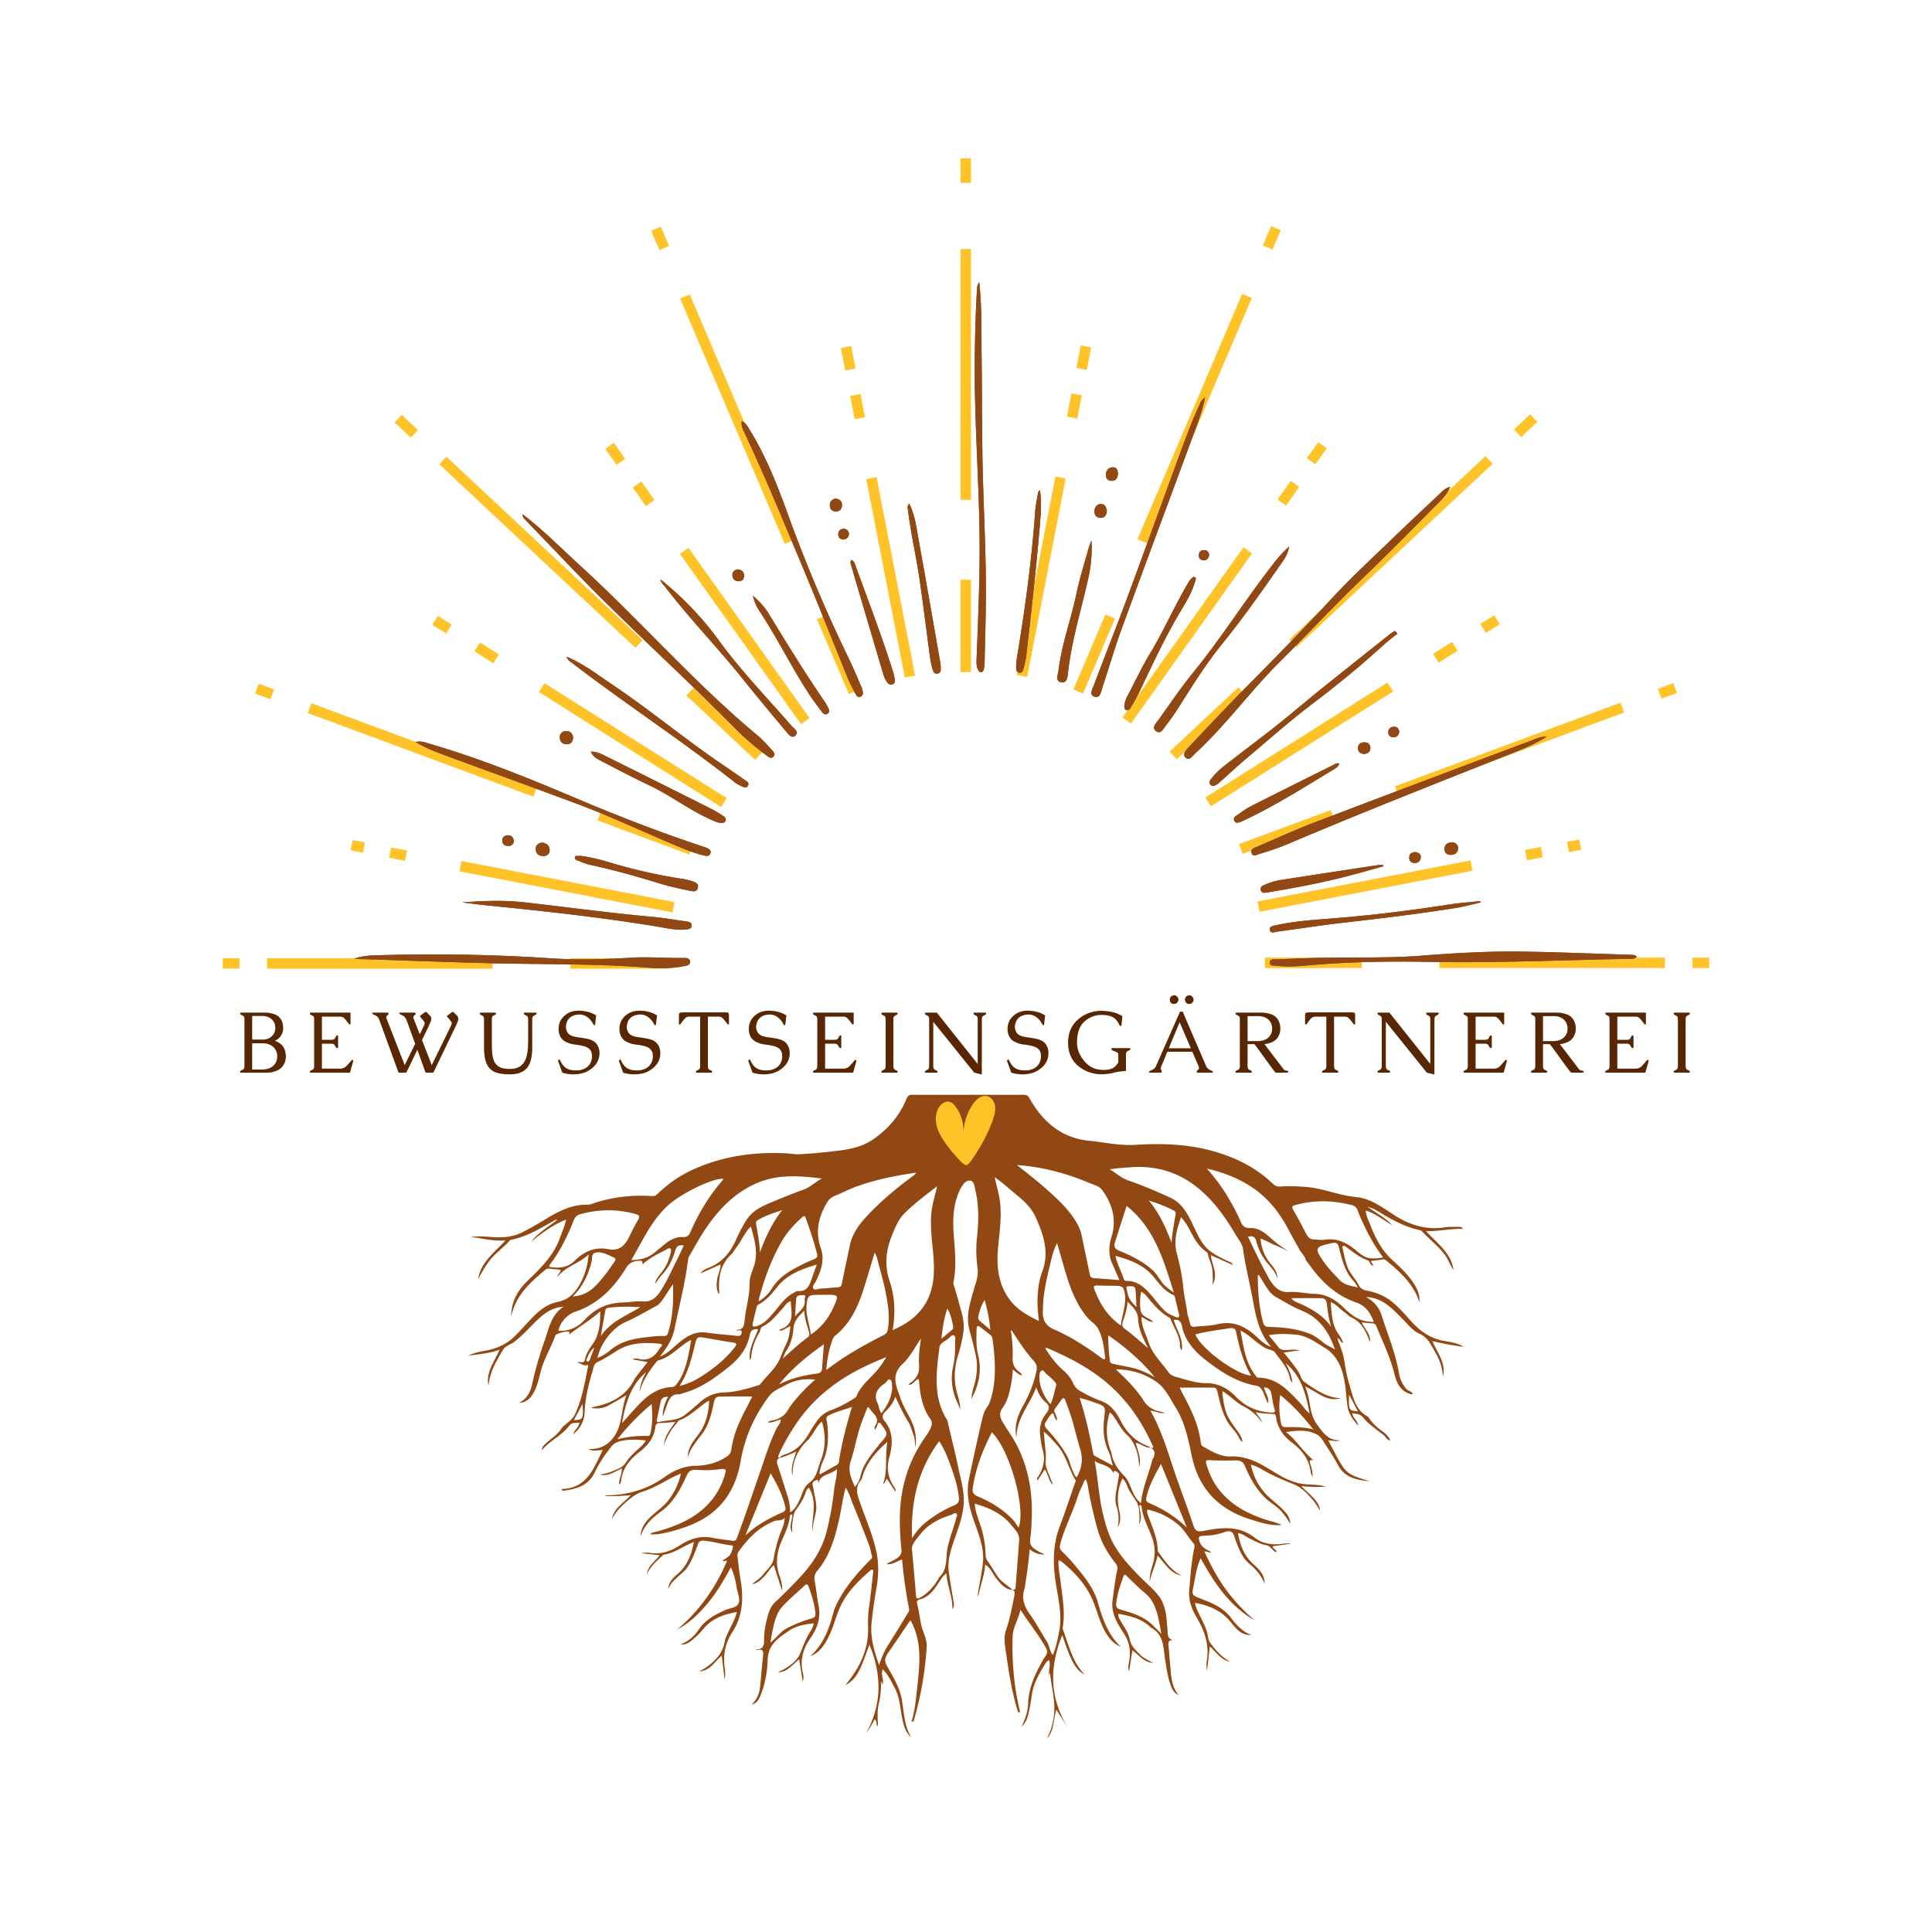 <?xml version="1.0" encoding="UTF-8"?>
<svg data-bbox="43.238 30.742 288.516 306.745" height="500" viewBox="0 0 375 375" width="500" xmlns="http://www.w3.org/2000/svg" data-type="color">
    <g>
        <defs>
            <clipPath id="4578cd58-723e-4edb-9f41-319353cfb2e0">
                <path d="M186 30.5h3V36h-3Zm0 0"/>
            </clipPath>
            <clipPath id="2886f4c3-7584-48a5-b2de-68c17bf45e4b">
                <path d="M328 185h3.773v3H328Zm0 0"/>
            </clipPath>
            <clipPath id="625b4eaa-06a7-47c2-b9fc-433343254f1b">
                <path d="M110 185h20v3h-20Zm0 0"/>
            </clipPath>
            <clipPath id="004d9563-ab78-4456-810a-89b805ba9339">
                <path d="M51 185h45v3H51Zm0 0"/>
            </clipPath>
            <clipPath id="455c478c-6288-4d14-a186-e335a1924a59">
                <path d="M43.023 185H47v3h-3.977Zm0 0"/>
            </clipPath>
            <clipPath id="53e80bf4-5a58-43f0-9163-2afaa4ca7b5f">
                <path d="M90.863 212.504h193.258v124.984H90.863Zm0 0"/>
            </clipPath>
            <clipPath id="5d950a82-8481-48fa-9fa5-56b299114ea8">
                <path d="M68.762 54.777h249V188h-249Zm0 0"/>
            </clipPath>
            <clipPath id="e97ccb81-854f-41ca-a0b1-bde41900445f">
                <path d="M181.512 212.504h12v14.25h-12Zm0 0"/>
            </clipPath>
        </defs>
        <g clip-path="url(#4578cd58-723e-4edb-9f41-319353cfb2e0)">
            <path d="M186.441 30.742h2.032v4.75h-2.032v-4.75" fill="#ffc328" data-color="1"/>
        </g>
        <path d="M186.441 48.332h2.032v48.68h-2.032v-48.68" fill="#ffc328" data-color="1"/>
        <path d="M186.441 112.535h2.032v17.918h-2.032v-17.918" fill="#ffc328" data-color="1"/>
        <path d="m246.727 43.89 1.867.797-1.598 3.743-1.867-.797 1.598-3.742" fill="#ffc328" data-color="1"/>
        <path d="m241.113 57.035 1.867.8-20.324 47.63-1.867-.797 20.324-47.633" fill="#ffc328" data-color="1"/>
        <path d="m214.555 119.27 1.867.796-6.207 14.547-1.867-.797 6.207-14.546" fill="#ffc328" data-color="1"/>
        <path d="m255.863 85.84 1.657 1.18-2.207 3.101-1.657-1.18 2.207-3.101" fill="#ffc328" data-color="1"/>
        <path d="m250.527 93.34 1.657 1.176-2.567 3.609-1.656-1.18 2.566-3.605" fill="#ffc328" data-color="1"/>
        <path d="m241.367 106.223 1.653 1.18-23.504 33.042-1.657-1.175 23.508-33.047" fill="#ffc328" data-color="1"/>
        <path d="m297.008 80.418 1.387 1.484-3.137 2.934-1.387-1.48 3.137-2.938" fill="#ffc328" data-color="1"/>
        <path d="m288.332 88.535 1.387 1.485-38.047 35.597-1.39-1.484 38.05-35.598" fill="#ffc328" data-color="1"/>
        <path d="m240.367 133.406 1.39 1.485-13.343 12.48-1.39-1.484 13.343-12.48" fill="#ffc328" data-color="1"/>
        <path d="m209.79 67.047 1.995.387-.847 4.363-1.997-.387.848-4.363" fill="#ffc328" data-color="1"/>
        <path d="m207.984 76.355 1.993.387-.875 4.512-1.997-.387.88-4.512" fill="#ffc328" data-color="1"/>
        <path d="m204.852 92.492 1.992.387-7.477 38.52-1.992-.387 7.477-38.52" fill="#ffc328" data-color="1"/>
        <path d="m290.012 119.434 1.086 1.718-2.684 1.692-1.086-1.719 2.684-1.691" fill="#ffc328" data-color="1"/>
        <path d="m281.84 124.59 1.082 1.719-3.68 2.32-1.082-1.719 3.68-2.32" fill="#ffc328" data-color="1"/>
        <path d="m269.316 132.488 1.086 1.719-35.37 22.313-1.083-1.72 35.367-22.312" fill="#ffc328" data-color="1"/>
        <path d="m324.77 132.602.707 1.906-2.973 1.101-.707-1.906 2.973-1.101" fill="#ffc328" data-color="1"/>
        <path d="m314.547 136.39.707 1.903-43.777 16.223-.707-1.903 43.777-16.222" fill="#ffc328" data-color="1"/>
        <path d="m258.293 157.234.703 1.907-17.805 6.597-.703-1.906 17.805-6.598" fill="#ffc328" data-color="1"/>
        <path d="m306.54 162.941.386 1.996-2.39.461-.388-1.996 2.391-.46" fill="#ffc328" data-color="1"/>
        <path d="m299.07 164.383.383 1.992-3.07.594-.383-1.996 3.07-.59" fill="#ffc328" data-color="1"/>
        <path d="m285.426 167.012.387 1.996-41.348 7.969-.383-1.997 41.344-7.968" fill="#ffc328" data-color="1"/>
        <path d="M245.516 185.875h18.797v2.031h-18.797v-2.031" fill="#ffc328" data-color="1"/>
        <path d="M279.41 185.875h43.742v2.031H279.41v-2.031" fill="#ffc328" data-color="1"/>
        <g clip-path="url(#2886f4c3-7584-48a5-b2de-68c17bf45e4b)">
            <path d="M328.512 185.875h3.242v2.031h-3.242v-2.031" fill="#ffc328" data-color="1"/>
        </g>
        <path d="m128.266 44.004 1.597 3.742-1.867.797-1.598-3.742 1.868-.797" fill="#ffc328" data-color="1"/>
        <path d="m133.879 57.148 20.328 47.633-1.871.793-20.324-47.625 1.867-.8" fill="#ffc328" data-color="1"/>
        <path d="m160.438 119.383 6.207 14.547-1.868.797-6.207-14.547 1.868-.797" fill="#ffc328" data-color="1"/>
        <path d="m119.133 85.953 2.203 3.102-1.656 1.18-2.207-3.102 1.66-1.18" fill="#ffc328" data-color="1"/>
        <path d="m124.465 93.453 2.566 3.606-1.656 1.18-2.566-3.61 1.656-1.176" fill="#ffc328" data-color="1"/>
        <path d="m133.629 106.336 23.504 33.047-1.656 1.176-23.504-33.043 1.656-1.18" fill="#ffc328" data-color="1"/>
        <path d="m77.984 80.531 3.137 2.934-1.387 1.484-3.136-2.933 1.386-1.485" fill="#ffc328" data-color="1"/>
        <path d="m86.66 88.648 38.05 35.598-1.386 1.484-38.05-35.597 1.386-1.485" fill="#ffc328" data-color="1"/>
        <path d="M134.625 133.52 147.969 146l-1.39 1.484-13.345-12.48 1.391-1.484" fill="#ffc328" data-color="1"/>
        <path d="m165.203 67.16.848 4.363-1.992.387-.852-4.363 1.996-.387" fill="#ffc328" data-color="1"/>
        <path d="m167.012 76.469.875 4.511-1.996.387-.875-4.512 1.996-.386" fill="#ffc328" data-color="1"/>
        <path d="m170.14 92.605 7.481 38.52-1.996.387-7.477-38.52 1.993-.387" fill="#ffc328" data-color="1"/>
        <path d="m84.98 119.547 2.684 1.691-1.086 1.719-2.68-1.691 1.082-1.72" fill="#ffc328" data-color="1"/>
        <path d="m93.152 124.703 3.68 2.32-1.082 1.72-3.68-2.321 1.082-1.719" fill="#ffc328" data-color="1"/>
        <path d="m105.676 132.602 35.367 22.312-1.082 1.719-35.367-22.313 1.082-1.718" fill="#ffc328" data-color="1"/>
        <path d="m50.227 132.715 2.968 1.101-.703 1.907-2.976-1.102.71-1.906" fill="#ffc328" data-color="1"/>
        <path d="m60.445 136.504 43.778 16.223-.707 1.902-43.778-16.223.707-1.902" fill="#ffc328" data-color="1"/>
        <path d="m116.7 157.348 17.804 6.597-.703 1.907-17.805-6.598.703-1.906" fill="#ffc328" data-color="1"/>
        <path d="m68.453 163.055 2.39.457-.386 2-2.39-.465.386-1.992" fill="#ffc328" data-color="1"/>
        <path d="m75.922 164.496 3.074.59-.387 1.996-3.07-.594.383-1.992" fill="#ffc328" data-color="1"/>
        <path d="m89.566 167.125 41.344 7.969-.383 1.996-41.347-7.969.386-1.996" fill="#ffc328" data-color="1"/>
        <g clip-path="url(#625b4eaa-06a7-47c2-b9fc-433343254f1b)">
            <path d="M110.68 185.988h18.836v2.032H110.68v-2.032" fill="#ffc328" data-color="1"/>
        </g>
        <g clip-path="url(#004d9563-ab78-4456-810a-89b805ba9339)">
            <path d="M51.84 185.988h43.742v2.032H51.84v-2.032" fill="#ffc328" data-color="1"/>
        </g>
        <g clip-path="url(#455c478c-6288-4d14-a186-e335a1924a59)">
            <path d="M43.238 185.988h3.246v2.032h-3.246v-2.032" fill="#ffc328" data-color="1"/>
        </g>
        <g clip-path="url(#53e80bf4-5a58-43f0-9163-2afaa4ca7b5f)">
            <path d="M266.648 256.57c-2.359.09-4.062-1.011-5.59-2.52-1.64-1.624-3.449-2.863-5.902-2.913-1.64-.035-3.289-.477-4.91-.36-1.934.137-2.851-.968-3.746-2.297-.246-.367-.422-.78-.637-1.167-1.316-2.356-2.437-4.801-3.625-7.262.907-.23 1.371-.016 1.617.902a11.218 11.218 0 0 0 1.504 3.356c.868 1.285 2.157 2.28 2.575 3.87.054-1.179-.602-2.015-1.278-2.835-1.164-1.406-1.84-3-1.984-4.953.941.386 1.808.804 2.644 1.242.45.11 2.786 1.262 2.786 1.262s-1.637-1.075-2.125-1.465c-.692-.555-1.348-1.157-2.028-1.723-.972-.809-2.05-1.41-3.351-1.344-1.004.051-1.461-.457-1.813-1.3-.617-1.481-1.39-2.887-2.195-4.278a34.964 34.964 0 0 0-4.34-5.96c3.297.757 6.148 1.886 8.75 3.62 3.086 2.059 5.32 4.86 7.035 8.118.719 1.37 1.488 2.714 2.27 4.132l.617.848c.094.102.18.223.254.352l.015.02h-.004c.086.148.16.312.22.5.109.339.413.62.628.925 2.371 3.36 5.219 6.105 9.227 7.472 1.761.602 2.75 2 3.386 3.758Zm-8.261.961c-1.422-2.023-3.395-3.238-5.543-4.27-.781-.378-1.735-.593-2.2-1.292 1.883 0 3.793-.016 5.704.008.66.007 1.07.214 1.183 1.054.2 1.504.38 3.031.856 4.5Zm-1.219 3.29c-.922-.692-1.777-1.477-2.89-1.915-2.56-1.011-5.235-1.3-7.942-1.351-.656-.012-.977-.188-1.152-.832-.817-2.961-1.024-5.993-1.051-9.043 0-.07.097-.14.195-.274.145.258.25.469.379.66.895 1.329 1.55 2.907 2.996 3.715 1.633.91 3.223 1.91 4.977 2.617 3.336 1.344 5.215 3.98 6.441 7.559-.789-.512-1.406-.73-1.953-1.137Zm-10.445.574c-1.184-.332-1.98-1.165-2.797-1.918-2.176-2.02-4.543-3.18-7.633-2.446-1.422.336-2.93.313-4.39.485-.446.054-.715-.055-.848-.383h-.004l-.008-.035a1.093 1.093 0 0 1-.04-.145l-.417-1.52c-.094-.273-.137-.581-.18-.906-.195-1.492-.57-2.964-.715-4.46-.222-2.32-.68-4.57-1.28-6.829-.626-2.324-.016-4.64.847-6.996.39.516.71.871.965 1.274 1.183 1.87 1.8 3.847 3.625 5.234.175.137.554.39.59.602.164 1.015.73 1.906.855 2.949a15.4 15.4 0 0 1 .066 3.058c1.137-1.941-.097-3.789-.351-5.742 1.512.68 2.863 1.281 4.297 1.926-.243-.555-.688-.617-1.047-.793-1.719-.848-3.485-1.64-4.668-3.238-1.024-1.383-1.64-2.996-2.406-4.52-.934-1.87-2.051-3.613-4.008-4.515-2.672-1.23-5.375-2.391-8.164-3.344-1.367-.469-2.39-1.453-3.606-2.172 1.336-.2 2.625-.29 3.914-.39 4.844-.376 9.207.824 13.035 3.882 3.106 2.477 5.372 5.633 7.364 9.012.57.969 1.41 1.93 1.554 2.972.438 3.2 1.23 6.32 1.825 9.481.629 3.36 1.18 6.773 3.625 9.477Zm.742 1.117c1.062 1.445 2.324 2.797 2.816 4.61.114.413.156.878.594 1.237-.207-1.394-.691-2.609-1.332-3.773 3.031 2.52 3.96 6.02 4.64 9.758-.812-.606-1.242-1.406-1.851-2.043-2.25-2.36-4.414-4.856-8.066-4.895-.348-.004-.442-.273-.606-.48-1.95-2.488-2.285-5.5-2.894-8.696.359.207.5.286.64.368 1.496.906 2.68 2.242 4.23 3.062.602.317 1.477.375 1.829.852Zm7.45 14.949c-1.798-.496-3.614-.473-5.423-.457-.484.004-.719-.215-.804-.61a15.241 15.241 0 0 1-.2-5.624c2.504 2.02 4.52 4.27 6.426 6.69Zm-22.888-18.453c2.153-.586 4.364-.832 6.551-1.184.563-.09 1.164-.133 1.34.696.621 2.933 1.363 5.832 2.918 8.472-2.867-.133-9.84-5.308-10.809-7.984Zm14.875 15.176c-2.75-.114-5.074-1.07-7.023-3.09-1.524-1.582-3.39-2.633-5.711-2.621-1.805.011-3.52-.543-5.227-1.032-.765-.214-1.609-.355-2.14-1.101-1.38-1.93-3.176-3.54-3.922-5.934-.488-1.566-1.375-3.011-1.305-4.785.79.363 1.403.977 2.258.965-.719-.863-2.266-.887-2.45-2.316a11.046 11.046 0 0 1 .122-3.59c.348.27.625.422.816.644 1.399 1.64 2.72 3.356 4.657 4.426a.469.469 0 0 1 .203.215c.597 1.594 1.636 3.012 1.836 4.762.047.453-.047.968.367 1.382.336-2.23-1.02-3.992-1.578-5.918 1.183-.18 1.492.528 1.66 1.403.101.539.277 1.05.5 1.558.941 2.145 2.555 3.692 4.375 5.078 2.902 2.215 5.941 4.153 9.633 4.762.422.074.601.305.847.621.625.801.715 1.852 1.317 2.758.218-1.2-.575-2.023-.793-3.082.914.035 1.277.5 1.426 1.219.214 1.035.285 2.101.66 3.11.168.445-.086.585-.528.566Zm-25.707-8.266c-1.652-.61-3.394-.773-5.086-1.188-.312-.074-.586-.109-.652-.511-.277-1.633-.3-3.278-.371-5.04 3.492 2.387 6.5 5.032 9.07 8.15a18.33 18.33 0 0 0-2.96-1.411Zm2.535 14.691c.36.809-.273.262-.449.34 1.008.582.989 1.36.461 2.266-.133.23-.168.52-.238.785-.703 2.55-1.79 4.996-2.035 7.773-.739-.601-1.164-1.23-1.5-1.957-.531-1.144-.903-2.484-1.75-3.336-1.332-1.343-2.235-2.785-2.535-4.625-.004-.03-.02-.066-.032-.097-1.011-2.492-1.062-5.012-.257-7.602.417.246.632.59.863.926.82 1.18 1.465 2.508 2.531 3.469.766.691 1.195 1.472 1.586 2.398.516 1.227.66 2.485.738 3.781.45-1.652-.293-3.136-.664-4.675 1.059.168 1.813 1 2.867.925-.109-.074-.207-.18-.328-.222-2.504-.91-4.258-2.586-5.465-4.977-.832-1.648-1.945-3.183-3.804-3.855-1.426-.516-2.762-1.184-4.07-1.942-.587-.336-1.016-.738-1.297-1.382-.454-1.036-1.145-1.922-2.02-2.668-1.402-1.192-2.45-2.672-3.465-4.239.18-.043.254-.09.301-.07 4.55 1.93 8.894 4.191 12.574 7.578 3.504 3.219 6.07 7.082 7.988 11.406Zm6.633 15.895c-2.254-2.168-4.683-3.652-7.336-4.77-.535-.222-.625-.59-.52-1.062.516-2.29 1.598-4.324 2.84-6.516l5.016 12.348Zm-17.898-13.934c-.242-.132-.258-.375-.305-.613-.68-3.547-1.433-7.07-2.61-10.625.673.184 1.223.32 1.766.492.551.176 1.086.399 1.637.578 1.473.485 1.629.766 1.434 2.282-.317 2.437-.282 4.828.82 7.125.356.746.484 1.601.793 2.668-1.34-.723-2.438-1.313-3.535-1.907Zm-3.496 4.196c-.414-.274-.473-.746-.676-1.133-.527-1-.66-2.145-1.227-3.137-1.07-1.887-2.425-3.555-3.882-5.137-.434-.464-.524-.89-.204-1.351.41-.594.72-1.278 1.348-1.742.379.46.344 1.082.8 1.476.095-.535-.112-.969-.327-1.394-.156-.313-.285-.606-.016-.946.442-.562.844-1.156 1.27-1.734.273-.379.515-.406.695.082.293.8.605 1.594.887 2.402.797 2.293 1.27 4.684 1.996 6.989.648 2.05.363 3.84-.664 5.625Zm-.309 1.078c-.988 2.84-1.937 5.695-2.992 8.511-1.29 3.446-1.324 6.938-.797 10.528.484 3.27 1.367 6.527.695 9.89-.296 1.497-.586 2.993-1.23 4.485-.621-.844-.637-1.824-1.129-2.61-1.133-1.793-2.125-3.683-3.363-5.398-1.121-1.547-1.586-3.086-.977-4.918.098-.289.09-.61.14-.914.372-2.172.65-4.356.848-6.695.973.75 1.907 1.07 2.961.972-.691-.215-1.293-.59-1.89-.976-.707-.461-1.098-.992-.965-1.938.195-1.386.254-2.797.3-4.203.169-4.867-.613-9.543-2.827-13.941-.836-1.657-1.957-3.125-2.875-4.723-.524-.91-.649-1.715.046-2.652.668-.903 1.067-1.973 1.325-3.09.324-1.383.601-2.77.64-4.297.739.352 1.082 1.09 1.875 1.043-.226-.242-.406-.5-.64-.672-.938-.676-1.305-1.543-1.254-2.719.07-1.77-.07-3.539-.363-5.3.242.035.3.199.394.343 1.266 1.957 2.55 3.903 4.11 5.633.57.629.624 1.2.472 1.95-.492 2.44-1.46 4.687-2.66 6.855-1.246 2.254-1.621 4.172-1.191 6.086-.032-3.883 2.628-6.48 3.812-9.836.426 1.203.945 2.187 1.797 2.883.898.73.77 1.418.164 2.183-1.035 1.309-1.422 2.785-1.176 4.426.137.914.23 1.844.485 2.727.523 1.812.144 3.445-.797 5.007-.141.239-.457.434-.188.875.477-.75.93-1.453 1.38-2.156.64.914.714 2.059 1.48 2.961.082-.426-.176-.605-.254-.851-.426-1.305-1.211-2.485-1.043-3.989.113-1.008-.09-2.05-.168-3.074-.055-.734-.133-1.465-.215-2.371 1.086.851 1.805 1.75 2.574 2.598 1.774 1.957 2.246 4.593 3.574 6.785.13.218-.011.398-.078.582Zm-10.953 8.64c-.402-.472-.656-1.035-1.086-1.488-1.918-2.023-4.258-3.445-6.785-4.52-.945-.402-1.149-.863-1.012-1.761.57-3.766 1.91-7.258 3.692-10.703 3.46 3.32 6.664 14.824 5.191 18.472Zm-4.633-68c.79.614 1.528 1.121 2.188 1.711 2.09 1.871 4.547 3.352 5.777 6.106 1.535 3.43 2.676 6.8 1.242 10.578-.566 1.496-.789 3.113-.883 4.73-.085 1.567.055 3.118.258 4.797-2.344-1.125-4.418-2.336-5.86-4.394-2.132-3.051-2.394-6.485-2.054-10.035.285-2.965.723-5.918.332-8.918-.195-1.52-.699-2.965-1-4.575Zm34.77 22.395c-.602-.387-1.012-.723-1.434-1.063-1.125-.894-1.601-2.285-2.644-3.238-1.903-1.738-4.18-2.851-6.512-3.805-1.031-.421-1.063-.953-.805-1.765.723-2.27 1.457-4.531 2.23-6.942 5.454 4.36 7.18 10.567 9.165 16.813Zm-.453-9.668c-1.11-2.938-2.356-5.758-4.41-8.188 1.687.536 3.312 1.125 4.847 1.946.25.136.422.344.367.672-.32 1.84-.652 3.68-.804 5.57Zm-8.649 7.418c-.293 0-.531-.078-.629-.41-.437-1.461-1.293-2.774-1.59-4.457 2.872.797 5.512 1.773 7.426 4.117 1.098 1.344 2.13 2.77 3.805 3.484.219.094.266.285.316.489.246 1.066.5 2.128.758 3.191.14.559-.05.836-.601.586-.672-.305-1.375-.52-1.965-1.047-1.051-.941-1.852-2.082-2.758-3.137-1.274-1.48-2.621-2.816-4.762-2.816Zm.344 1.035c.5.024 1.21-.144 1.3.613.134 1.133.145 2.282.212 3.422-1.387-1.262-1.703-2.18-1.848-3.242-.04-.293-.39-.824.336-.793Zm-1.191 7.094c.359-1.297.882-2.547.957-4.117 1.058 1.09 2.003 1.87 2.054 3.355.07 2.047 1.028 3.848 1.93 5.684-1.477-1.27-2.91-2.578-4.48-3.727-.418-.305-.626-.605-.461-1.195Zm-5.458-6.414c-.25-.63-.093-.864.598-.832 1.094.054 2.192.039 3.285.062 1.668.04 1.793.149 2.04 1.813.042.3.042.613.035.922-.04 1.652-.637 3.203-.84 4.972-2.618-1.8-4.047-4.234-5.118-6.937Zm-9.296 16.394c.484.371.96.766 1.363 1.223.25.277.644.57.48 1.059-.375 1.12-.48 2.328-1.093 3.53-.305-.39-.555-.667-.754-.98-.782-1.222-1.32-2.543-1.383-4.007-.024-.532-.027-1.243.402-1.516.403-.254.656.437.985.691Zm-.72-12.293c.017-.308.017-.617.028-.925.106-2.754.738-5.426 1.375-8.086.32-1.336.613-2.711 1.352-4.157.512 1.782.976 3.38 1.437 4.977.965 3.367 2.11 6.656 4.383 9.402.668.809 1.691 1.383 2.16 2.27.946 1.8 1.156 3.836 1.38 5.851-.364.125-.493-.015-.626-.113-2.918-2.16-5.957-4.156-9.281-5.605-1.734-.754-2.3-1.903-2.207-3.614Zm9.009-24.828c.843.356 1.89.563 2.425 1.278 2.047 2.734 2.93 5.804 1.891 9.18-.55 1.78-.629 3.488.137 5.202.457 1.024.898 2.051 1.398 3.188-1.703-.133-3.265-.278-4.836-.363-.578-.032-.824-.227-.941-.813-.492-2.52-1.059-5.02-1.57-7.535-.207-1.027-.641-1.945-1.188-2.816-1.707-2.692-4.074-4.766-6.445-6.825-1.586-1.379-3.262-2.652-4.899-3.972 4.922.343 9.563 1.582 14.028 3.476Zm40.07 4.262c3.602-.992 7.188-.887 10.785 0 .668.164 1.04.473 1.27 1.137.347.996.808 1.957 1.257 2.914 1.004 2.129 2.172 4.164 3.649 6.144-2.59.403-3.356.25-5.176-1.304-1.797-1.532-3.726-2.512-6.172-2.137-.636.094-1.3-.028-1.953-.035-.754-.012-1.246-.348-1.597-1.04-.805-1.585-1.63-3.163-2.532-4.695-.41-.699-.133-.82.469-.984Zm10.383 13.703c.472.746 1.21 1.293 1.66 2.309-1.36-.34-2.637-.465-3.563-1.47-1.02-1.1-2.078-2.16-2.953-3.39-1.96-2.758-1.859-3.031 1.485-3.738l.203-.035c.62-.098.96.027 1.144.765.48 1.918.942 3.852 2.024 5.559Zm-.028 23.102c.641 1.218 1.165 2.21 1.715 3.253-1.793-.16-1.812-.199-1.715-3.253Zm-43.144 35.226c.676.719 1.434 1.36 2.129 2.067.855.87 1.953 1.52 2.62 2.562 1.227 1.918 1.5 4.14 1.958 6.574-.676-.668-1.16-1.14-1.633-1.62-1.73-1.759-4.02-2.407-6.273-3.075-.711-.207-.926-.508-.856-1.207.188-1.79.774-3.465 1.371-5.14.141-.4.278-.59.684-.16Zm-28.566-49.555a.824.824 0 0 1-.258-.418c-.121-.609.73-3.023 1.234-3.59a30.764 30.764 0 0 1 1.102 5.77c-.696-.586-1.395-1.164-2.078-1.762Zm-5.407 1.825c-.683.55-1.347 1.125-2.02 1.691.227-1.98.489-3.93 1.153-5.875.684 1.102.89 2.242 1.125 3.379.07.328.027.578-.258.805Zm-3.875-23.442c-.43 3.067.075 6.086.317 9.121.347 4.328-.098 8.426-3.551 11.61-1.254 1.156-2.707 1.953-4.367 2.719.57-3.348.425-6.516-.586-9.524-1.04-3.094-.723-6.004.469-8.902.597-1.453 1.183-2.98 2.28-4.106 1.927-1.976 4.153-3.62 6.458-5.39-.34 1.625-.813 3.011-1.02 4.472Zm1.438 45.004c.957 1.457 1.531 2.887 2.058 4.328.793 2.149 1.528 4.317 1.762 6.625.074.735-.09 1.125-.848 1.457-2.132.926-4.14 2.09-5.918 3.621-.859.743-1.585 1.594-2.328 2.797-.265-7.043 1.121-13.27 5.274-18.828Zm3.273 15.012c-.508 1.988-1.324 3.883-1.691 5.914-.34 1.86.09 3.941-1.551 5.43-.023.023-.027.062-.043.093-.894 1.61-2.043 2.973-3.68 3.891-.539.305-.77.246-.82-.437-.207-2.665-.457-5.325-.73-8.48-.356-1.243.793-2.376 1.707-3.52 1.523-1.907 3.672-2.907 5.945-3.645.309-.102.652-.457.941-.203.282.246 0 .652-.078.957Zm-10.597 6.082c.054.586-.141.945-.532 1.336-.644.644-1.543.871-2.36 1.398 1.204.211 2.009-.586 3.005-.87.3 3.269.758 6.456 1.363 9.62.07.375-.117.582-.27.832-1.234 2.012-2.445 4.036-3.714 6.02-.754 1.183-1.324 2.445-1.832 4.012-1.047-2.907-1.77-5.586-1.446-8.403.25-2.176.536-4.351.922-6.515.387-2.164.492-4.38.094-6.555-.637-3.45-2.09-6.645-3.223-9.938-.53-1.539-1.164-2.957.098-4.433.27-.317.324-.813.477-1.227.918-2.539 2.632-4.484 4.695-6.238-.531 2.71.117 5.504-.856 8.203.473-.25.434-.758.762-1.047.535.813 1.067 1.63 1.645 2.512.105-.477-.133-.766-.309-1.023-1.184-1.762-1.437-3.606-.875-5.672.672-2.473.836-4.946-.988-7.11-.516-.613-.352-1.199.191-1.722.836-.797 1.54-1.688 1.977-2.91.433.921.789 1.73 1.187 2.511.403.79.809 1.586 1.29 2.332.495.766.671 1.64 1 2.461.324.809.296 1.668.413 2.508.23-1.602.036-3.117-.582-4.629-.664-1.621-1.699-3.059-2.257-4.71-.782-2.317-2.102-4.583.39-6.888 1.406-1.308 2.313-3.16 3.528-4.882-.27 1.812-.493 3.492-.372 5.16.098 1.414-.406 2.43-1.449 3.281-.183.152-.488.223-.55.59.828-.102 1.19-.89 1.812-1.18.09.07.133.086.137.11.023.168.047.34.058.511.203 2.547.656 5.02 2.184 7.168.5.7.238 1.39-.09 2.035-.277.547-.629 1.063-.98 1.567-3.23 4.594-4.75 9.719-4.86 15.312-.043 2.168.117 4.32.317 6.473Zm-9.86-17.215c.668-2 1.055-4.094 1.656-6.117.395-1.34.95-2.633 1.446-3.945.082-.227.246-.688.504-.25.617 1.062 2.246 1.828 1.14 3.476-.117.172-.21.465.035.715.11-.227.196-.45.313-.648.148-.25.094-.715.473-.696.195.008.402.344.55.563 1.137 1.648 1.133 1.648-.144 3.16-.09.105-.2.191-.281.3-1.473 1.919-3.13 3.704-3.743 6.165-.191.761-.484 1.57-1.129 2.258-.703-1.645-1.433-3.149-.82-4.98Zm-2.152-.75c-.086.504.015 1.184-.63 1.531-1.062.567-2.105 1.176-3.21 1.797-.11-.375.008-.62.055-.879.203-1.12.828-2.09 1.113-3.175.535-2.047.512-4.122.21-6.207-.058-.387-.292-.875.286-1.172 1.422-.735 2.953-1.114 4.582-1.684-1.023 3.344-1.851 6.531-2.406 9.79Zm-5.914 4.973c-1.2.847-1.399 2.531-2.106 3.808-.382.7-.746 1.395-1.578 1.887-.031-1.086-.148-2.027-.437-2.941-.672-2.078-1.309-4.172-1.996-6.243-.188-.578-.246-1.046.359-1.37a.069.069 0 0 1-.016.019c1.09-.281 2.121-.734 3.274-1.254-.5 1.652-1.16 3.11-.727 4.742-.035-2.863 1.024-5.226 3.149-7.117.125-.11.168-.305.28-.43.829-.925 1.24-2.18 2.278-3.023.797 2.66.73 5.176-.27 7.691-.593 1.489-.66 3.13-2.21 4.23Zm-5.156 5.691c-2.598 1.156-5.098 2.492-7.223 4.5 1.613-3.96 3.223-7.918 4.91-12.066 1.309 2.203 2.324 4.273 2.852 6.558.113.473.011.766-.54 1.008Zm-.817-10.96c.914-2.184 2.125-4.204 3.422-6.165 1.762-2.66 3.953-4.95 6.465-6.933 3.344-2.641 7.113-4.493 11.074-6.059-.59.96-1.207 1.887-1.93 2.727-1.355 1.562-3.078 2.824-3.859 4.851-.074.2-.316.356-.512.48-1.418.891-2.894 1.684-4.472 2.254a5.344 5.344 0 0 0-2.524 1.856 24.143 24.143 0 0 0-1.62 2.48c-.99 1.735-2.196 3.192-4.102 4-.583.247-1.293.332-1.715.907-.125-.098-.364-.067-.227-.399Zm.156-13.856c2.395-3.04 5.344-5.43 8.672-7.793-.125 1.746-.23 3.21-.34 4.676-.043.636-.347.93-1.023 1.015-2.531.328-5 .89-7.309 2.102Zm-3.695-.008c-.086.121-.297.16-.46.207-2.13.664-4.267 1.277-6.517 1.352-1.816.062-3.382.71-4.738 1.933a50.79 50.79 0 0 1-2.898 2.434c-1.492 1.164-3.371.984-5.086 1.37-.453.102-.383-.245-.324-.527.242-1.136.476-2.273.722-3.41.157-.703.621-.972 1.457-.957-.726 1.285-1.086 2.551-1.05 3.875.312-.875.617-1.777.96-2.668.375-.965.883-1.757 2.122-1.691.355.023.722-.184 1.085-.285 3.27-.922 5.942-2.883 8.551-4.946 2.094-1.656 3.68-3.675 4.192-6.355.183-.953.73-1.082 1.601-1.063-.691 1.973-1.918 3.754-1.59 6.114.121-.356.227-.543.246-.739.149-1.703.708-3.27 1.59-4.722.227-.371.141-.914.602-1.14 1.648-.817 2.723-2.255 3.922-3.563.441-.485.77-1.121 1.55-1.383.044.55.067 1.023.118 1.492.183 1.715-.028 3.223-1.934 3.906-.12.043-.383.086-.347.356.777-.012 1.3-.582 2.113-.91-.16 1.296-.293 2.433-.836 3.5-.445.882-.797 1.812-1.172 2.73-.832 2.047-2.606 3.379-3.879 5.09ZM124.625 272c-1.336 1.29-2.512 2.723-3.895 4.23.688-3.886 1.696-7.382 4.73-9.933-.73 1.2-1.214 2.473-1.308 3.89.555-2.125 1.73-3.894 3.051-5.593.192-.246.317-.477.66-.57 1.532-.407 2.723-1.403 3.934-2.352.687-.543 1.363-1.102 2.344-1.598-.27 1.824-.575 3.461-1.063 5.047-.394 1.27-.926 2.496-1.766 3.567-.257.332-.5.519-.914.539-2.324.09-4.14 1.207-5.773 2.773Zm1.676 5.926c-.078.344-.082.808-.614.797-1.894-.047-3.773.09-5.867.652 2.075-2.598 4.153-4.777 6.672-6.844.145 1.95.192 3.68-.191 5.395Zm16.324-16.442c-1.695 2.196-3.809 3.922-6.105 5.43-1.34.879-2.739 1.652-4.61 2.09 1.719-2.645 2.332-5.422 3.024-8.164.316-1.262.394-1.406 1.707-1.2 1.859.298 3.707.669 5.574.934.758.11.894.285.41.91Zm-11.695-3.558c.914-4.496 2.078-8.942 2.636-13.5.036-.254.13-.45.25-.656.72-1.243 1.403-2.508 2.157-3.73 2.714-4.407 5.984-8.227 10.875-10.372 4.132-1.809 8.39-1.434 12.695-.922-1.273.672-2.293 1.7-3.664 2.195-1.863.672-3.703 1.418-5.535 2.172-2.094.86-4.207 1.688-5.496 3.754a29.274 29.274 0 0 0-1.961 3.711c-1.043 2.363-2.524 4.277-4.98 5.344-.7.3-1.481.543-1.97 1.258 1.297-.578 2.59-1.16 3.922-1.758.02 1.031-.496 1.883-.648 2.824-.156.98-.238 1.945.3 2.922.06-.14.106-.2.102-.254-.21-2.77.117-5.36 2.29-7.41.44-.414.722-.992 1.097-1.48.945-1.227 1.504-2.731 2.73-3.97.778 2.669 1.489 5.169.567 7.837-.356 1.03-.82 2.082-.8 3.18.042 2.394-.7 4.667-.946 7.011-.106 1-.113 2.11-1.676 2.031.375.418 1.09-.36 1.07.5-.015.696-.484.735-1.086.664-1.906-.23-3.832-.328-5.726-.617-1.192-.18-2.262.047-3.281.547-.918.45-1.715 1.11-2.504 1.777-.965.817-1.832 1.797-3.297 2.325 1.441-1.715 2.484-3.438 2.879-5.383Zm-5.7 1.656c-2.484.277-4.847.844-6.816 2.531a8.691 8.691 0 0 1-2.43 1.461c.536-2.8 2.942-5.879 5.418-6.96 2.04-.887 3.938-2.044 5.903-3.083.582-.304 1.011-.804 1.375-1.347l1.945-2.942c.098 3.274.012 6.496-1.012 9.613-.14.426-.43.477-.797.461-1.203-.043-2.394.133-3.586.266Zm-.933-5.871c-2.645 1.644-5.652 2.684-7.684 5.621.32-1.812.602-3.32.84-4.832.059-.367.234-.598.55-.645 2.079-.304 4.169-.234 6.294-.144Zm-10.8 2.46c-1.333 1.454-3.048 2.27-5.118 2.134.351-1.582 1.633-3.145 3.285-3.7 4.422-1.488 7.469-4.617 9.813-8.425.77-1.254 1.597-1.422 2.789-1.47.566-.023.367.388.48.685 1.363-1.27 2.945-2.004 4.492-2.793.282-.141.637-.485.91-.211.23.23.051.656-.027.988-.316 1.379-.93 2.613-1.816 3.734-.477.606-1.047 1.211-1.133 2.094.433-.598.785-1.2 1.246-1.687 1.309-1.372 2.133-3.008 2.656-4.79.258-.882.707-1.16 1.649-.972-.543 1.133-1.051 2.242-1.602 3.332-.953 1.887-1.8 3.84-2.976 5.605-.801 1.2-1.774 2.055-3.43 1.914-1.25-.105-2.528.176-3.793.203-2.965.06-5.406 1.157-7.426 3.36Zm1.339-11.323c.148-.582-.106-1.578.871-1.735.754-.12 1.496.11 2.2.403.378.156.741.351 1.12.515.438.188.567.426.246.856-.53.71-.976 1.484-1.53 2.172-1.688 2.09-3.24 4.39-6.575 4.582 1.992-1.961 3.031-4.258 3.668-6.793Zm-3.277-.149c-1.387 1.375-3.121 1.524-4.938 1.192-.082-.278.106-.418.219-.57 1.95-2.59 3.344-5.485 4.531-8.473.266-.672.64-1 1.254-1.168 3.605-.993 7.21-1.035 10.82-.012.672.191.762.496.418 1.086a35.44 35.44 0 0 0-1.531 2.902c-.852 1.836-1.883 3.266-4.277 2.805-2.563-.496-4.676.43-6.496 2.238Zm17.933-10.582c2.57-2.414 8.926-5.547 10.977-5.297-.496.606-1 1.196-1.477 1.809-2.07 2.652-3.695 5.566-5.043 8.64-.273.626-.687.868-1.344.84-1.37-.058-2.52.504-3.546 1.36-.66.539-1.32 1.078-1.973 1.625-1.277 1.078-2.77 1.465-4.566 1.492 2.199-3.723 3.87-7.555 6.972-10.469Zm27.063 19.281c.164-1.87.375-2.058 2.191-2.07.48 0 .961-.004 1.438-.008 2.652-.015 2.671-.004 1.593 2.418-.949 2.117-2.328 3.895-4.386 5.297-.258-1.957-1.004-3.723-.836-5.637Zm-.442.977c.04 1.617.563 2.852.907 4.129.113.414.156.785-.266 1.094-1.633 1.18-3.094 2.57-4.809 4.082.254-.594.344-.97.543-1.266.934-1.367 1.41-2.914 1.516-4.512.098-1.496.976-2.382 2.11-3.527Zm.07-2.184c.278 1.563-1.038 2.301-1.859 3.317.07-1.125.113-2.25.219-3.371.078-.844.824-.707 1.348-.746.754-.051.242.515.293.8Zm-9.343 1.57c.07-.296.21-.464.48-.609 1.485-.789 2.516-2.066 3.535-3.347 1.93-2.422 4.63-3.45 7.684-4.352-.383 1.067-.71 1.914-.992 2.77-.442 1.34-.973 2.535-2.734 2.367-.231-.02-.493.207-.735.332-1.734.89-2.75 2.512-3.969 3.926-.937 1.093-1.867 2.183-3.355 2.578-.582.156-.785 0-.652-.57.238-1.036.503-2.063.738-3.094Zm8.683-17.316c.223-.199.598-.75.836-.097.84 2.316 1.625 4.648 2.235 7.035.129.5-.04.812-.563 1.02-.918.359-1.82.777-2.703 1.226-2.14 1.094-4.176 2.293-5.492 4.45-.606.991-1.473 1.843-2.555 2.507 0-.188-.023-.29.004-.383 1.043-3.871 2.375-7.64 4.375-11.133 1.004-1.757 2.344-3.28 3.863-4.625Zm-8.015 6.649c-.055-1.883-.446-3.692-.754-5.508-.059-.348.012-.559.336-.758 1.457-.906 3.082-1.379 4.738-1.941-1.953 2.488-3.262 5.261-4.32 8.207Zm25.285 24.707c.426.262.289 1 .394 1.531.024.125-.035.27-.05.402-.188 1.72-.953 3.176-2.047 4.582-.48-.601-.45-1.3-.723-1.875-.87-1.785-.078-2.972 1.36-3.906.378-.246.609-1.012 1.066-.734Zm-.492-9.672c-.094.496-.293.75-.738.98-3.192 1.637-6.348 3.348-9.286 5.422-.59.418-1.168.848-1.902 1.38.18-2.18.55-4.083 1.234-5.919.094-.25.235-.523.434-.683 2.84-2.274 4.375-5.368 5.46-8.727.778-2.402 1.474-4.828 2.282-7.492.207.504.375.8.457 1.12.582 2.255 1.25 4.49 1.692 6.77.453 2.348.836 4.73.367 7.149ZM162.02 232.12c1.332-.523 2.601-1.215 3.94-1.715 3.77-1.394 7.685-2.203 11.903-2.793-.25.285-.324.403-.425.477-2.88 2.101-5.633 4.355-8.141 6.887-1.938 1.949-3.785 3.976-4.36 6.816-.496 2.445-1.042 4.887-1.527 7.336-.11.543-.332.73-.879.754-1.094.047-2.187.191-3.281.238-.484.02-1.148.41-1.406-.062-.223-.403.3-.918.523-1.375 1-2.036 1.746-4.121.946-6.418-1.106-3.16-.458-6.067 1.207-8.844.359-.602.816-1.031 1.5-1.3Zm-3.75 80.938c.07.68-.176.933-.836 1.117a24.774 24.774 0 0 0-4.743 1.894c-1.207.633-1.91 1.801-3.164 2.754.203-1.082.336-1.922.516-2.75.336-1.547.766-3.105 1.844-4.277 1.312-1.422 2.824-2.664 4.234-3.996.356-.34.621-.422.816.117.606 1.672 1.153 3.355 1.333 5.14Zm-43.778-49.141c-.09.238-.3.437-.555.312-.242-.117-.066-.375-.003-.543.296-.796.691-1.542 1.418-2.136-.286.789-.563 1.582-.86 2.367Zm-3.097 11.719c.539-1.012 1.078-2.016 1.656-3.098.25 2.832.101 3.094-1.656 3.098Zm172.726-14.211c-1.422-.867-2.863-.946-4.207-1.23-2.633-.56-4.559-2.083-6.266-4.02-1.043-1.176-2.086-2.36-3.293-3.367-1.472-1.23-3.19-1.985-5.085-2.301-.739-.121-1.23-.465-1.579-1.13-.644-1.237-1.703-2.218-2.191-3.565-.406-1.137-.637-2.31-.902-3.473-.036-.176-.133-.45.132-.524.13-.035.332.059.461.153 1.356.98 2.622 2.082 4.243 2.64.476.168.453.918 1.043 1.086.113-.39-.368-.55-.372-.941.754-.094 1.493-.176 2.223-.285.25-.04.438-.043.656.136 2.305 1.899 4.559 3.836 5.899 6.594.238.485.414 1 .62 1.5.161-1.406-.507-2.988-1.987-4.808-.98-1.2-2.098-2.27-3.243-3.301-2.09-1.887-3.328-4.309-4.316-6.871-.336-.871-.828-1.719-.848-2.774 1.942.68 3.485 1.91 5.164 2.895-1.336-1.442-3.066-2.344-4.836-3.606 1.266.32 2.125.938 3.012 1.465 2.238 1.344 4.543 2.52 7.117 3.067.157.035.336.105.438.214 1.785 2 4.148 3.5 5.293 6.063.226.512.52.996.832 1.465-.469-3.313-3.117-5.125-5.36-7.555 2.583.102 4.84-.539 7.215-.418-.265-.422-.652-.41-1.004-.406-.855.008-1.726-.031-2.566.098-3.582.554-6.75-.422-9.75-2.348-2.32-1.492-4.613-3.262-7.434-3.527-3.363-.32-6.476-1.723-9.835-1.973-1.614-.117-3.22-.207-4.829-.074-.605.047-1.058-.118-1.476-.516-3.309-3.18-7.258-5.129-11.664-6.36-4.93-1.382-9.91-1.527-14.973-1.218-2.469.148-4.937-.23-7.387-.602a20.48 20.48 0 0 0-1.293-.156c-5.687-.422-9.433-3.734-12.039-8.433v-.004a.986.986 0 0 0-.863-.512h-21.945a.978.978 0 0 0-.906.61c-1.278 3.195-3.422 5.902-6.575 8.054-2.46 1.68-5.25 2.031-8.07 2.34-2.047.226-4.098.414-6.152.531-.88.05-1.77-.14-2.657-.184-6.14-.296-12.101.524-17.761 3.02a24.271 24.271 0 0 0-7.18 4.871c-.328.32-.633.445-1.078.418-4.047-.262-8.008.195-11.84 1.57-.18.063-.48.11-.668.102-3.066-.074-5.633 1.281-8.156 2.816a66.704 66.704 0 0 1-4.465 2.516c-1.89.96-3.938 1.113-6.02.937-1.367-.113-2.73-.19-4.101-.003 2.172.175 4.277.878 6.82.668-2.215 2.421-4.84 4.253-5.312 7.539.617-1.172 1.254-2.325 2.039-3.391 1.164-1.594 2.824-2.688 4.12-4.148.063-.07.18-.106.278-.125 3.004-.614 5.574-2.188 8.2-3.653.195-.11.386-.293.703-.176-1.774 1.313-3.641 2.457-5.036 4.184 2.051-1.621 4.102-3.234 6.778-4.285-.282 1.312-.785 2.367-1.164 3.465-1.227 3.527-3.82 6.007-6.41 8.511-1.852 1.793-3.063 3.922-3.106 6.895.91-4.238 3.754-6.707 6.664-9.137.238-.203.477-.23.758-.199.71.074 1.43.14 2.168.215.094.539-.531.746-.617 1.402 1.672-2.11 4.265-2.629 6.074-4.375-.215 2.473-.887 4.66-2.293 6.696-1.016 1.464-2.188 2.21-3.902 2.57-2.137.449-3.735 1.914-5.204 3.48-.96 1.024-1.886 2.078-2.882 3.07-1.707 1.7-3.766 2.551-6.086 2.922-1.043.168-2.059.446-3.024.91 1.98-.296 3.985-.417 6.102-1.144-1.047 2.395-2.676 4.363-2.16 6.973.218-1.614.668-3.153 1.468-4.574.454-.801.883-1.618 1.364-2.403.488-.8 1.437-.988 2.14-1.515 1.711-1.274 3.078-2.899 4.61-4.352 1.406-1.34 2.965-2.379 5.015-2.5-2.414 1.54-2.832 4.164-3.675 6.555-.993 2.804-1.829 5.644-2.454 8.558-.32 1.485-1.035 2.809-2.52 3.559 1.415-.07 2.247-.91 2.868-2.055.692-1.281.98-2.703 1.344-4.086.637-2.437 1.988-4.566 2.82-6.918.145-.406 2.375-.984 2.688-.707.093.082.015.356.015.492 1.938-1.535 4.133-2.78 6.024-4.492-.004 2.285-.133 4.48-1.496 6.39-.653.919-1.274 1.852-1.493 3-.18.934-.996.2-1.523.56.738.023 1.191.757 1.969.464.199-.07.187.192.148.371-.617 3.118-1.133 6.25-2.504 9.18-.633 1.348-2.004 1.832-2.75 2.938-.754 1.113-1.867 1.773-2.812 2.64-.403.375-.867.742-.875 1.403 1.55-1.829 3.824-2.825 5.304-4.723.41-.527.579-.55 1.985-.606-.117.88-.945 1.383-1.219 2.25 1.352-1.097 2.176-2.492 2.25-4.492.11-2.98.926-5.789 1.746-8.61.13-.448.336-.733.793-.952 1.235-.586 2.387-1.317 3.535-2.059 2.594-1.676 5.485-1.777 8.434-1.469.406.043.726.204.23.649a1.497 1.497 0 0 0-.14.172c-.957 1.664-2.235 2.66-4.297 2.082-.227-.063-.48-.008-.719 0-.058.004-.113.043-.328.129 1.031.191 1.922.351 2.945.539-.687.875-1.336 1.687-1.972 2.511-.211.266-.434.54-.586.844-1.66 3.281-4.575 4.688-7.989 5.36-.09.02-.175.07-.41.168 1.352.234 2.489.058 3.551-.551 1.027-.59 2.05-1.192 3.305-1.914-.832 2.136-.809 4.23-1.469 6.164-1 2.918-3.207 4.469-5.91 4.27.738.378.738.378 2.773.206-1.742 3.508-3.015 7.453-7.957 7.57.098.255.125.36.137.36 2.613-.324 5.023-.914 6.3-3.64.829-1.766 1.97-3.372 3.165-4.919.637-.816 1.574-1.101 2.515-1.238 1.36-.2 2.73-.168 4.2.016-.489.867-1.211 1.422-1.868 2.023-.761.7-1.468 1.426-2.035 2.301-.675 1.039-1.875 1.324-2.918 1.789-.613.273-1.32.344-2.09.527 1.672.38 2.88-.617 4.278-1.218-.02 1.144-.574 2.078-.543 3.125.297-.168.36-.45.39-.723.282-2.55 1.82-4.254 3.747-5.75 1.515-1.184 2.664-2.66 2.886-4.668.067-.574.32-.8.93-.8.95 0 1.898-.122 2.953-.196-.95 1.433-2.121 2.68-2.176 4.465.493-1.594 1.364-2.965 2.434-4.219.156-.184.262-.473.457-.543 2.117-.762 3.625-2.43 5.441-3.637.078-.05.176-.082.418-.191-.12 2.48-.664 4.695-2.144 6.633-.992 1.3-2.047 2.582-2.012 4.39.527-1.93 1.895-3.312 2.992-4.886 1.23-1.77 1.664-3.887 2.114-5.961.16-.723.523-.993 1.187-.993 2.055-.007 4.11-.003 6.207-.003-.773 1.66-1.742 3.328-2.516 5.093-.734 1.68-1.27 3.395-1.527 5.2-.09.632-.336 1.02-.945 1.414-1.887 1.226-3.883 1.71-6.113 1.754-2.168.039-4.168.937-5.903 2.18-3.387 2.429-7.152 3.48-11.258 3.562a.401.401 0 0 0-.293.133c.782 0 1.563.02 2.344-.004.813-.028 1.621-.102 2.656-.172-1.468 1.547-3.304 2.543-3.675 4.668.875-1.75 2.277-3 3.785-4.18.629-.496 1.254-.875 2.027-1.121 2.024-.64 3.86-1.715 5.723-2.719.539-.289 1.11-.52 1.863-.87-.437 2.026-1.254 3.64-2.36 5.12-1.077 1.442-2.648 2.363-3.874 3.656-.926.98-1.563 2.051-1.582 3.438.66-2.156 2.218-3.574 3.96-4.832 2.458-1.774 3.786-4.36 4.997-7.008.394-.855.91-1.156 1.879-1.078 1.488.117 2.984.086 4.464-.11 1.176-.148 1.352.008 1.133.786-1.191 4.25-3.863 7.242-7.742 9.23-2.023 1.031-4.164 1.735-6.36 2.278-.163.039-.347.05-.402.34 1.106.078 2.168-.118 3.207-.372 4.004-.98 7.797-2.375 10.614-5.61 2.097-2.401 3.156-5.284 3.687-8.347.797-4.625 2.695-8.742 5.469-12.468.8-1.082 2.125-1.57 3.277-2.207 1.703-.938 3.586-1.254 5.688-1.028-.61.567-1.246 1.11-1.824 1.703-1.286 1.32-2.543 2.672-3.5 4.262-.688 1.137-1.72 1.7-2.977 1.96-.281.063-.621.06-.875.388.918.125 1.633-.414 2.5-.567.023.68-.496 1.098-.754 1.614-1.328 2.64-2.18 5.46-3.144 8.238-1.532 4.39-2.973 8.808-4.622 13.156-.195.524-.457.586-.918.516-1.253-.192-2.523-.297-3.761-.555-2.387-.504-4.485.207-6.43 1.473-1.828 1.183-3.738 1.804-5.934 1.422-.496-.086-1.02-.012-1.535.07 1.149.133 2.297.262 3.602.41-.942 1.238-2.332 2.07-2.477 3.695.633-1.515 1.856-2.535 3-3.62.07-.071.149-.169.235-.18 2.148-.293 3.828-1.723 5.886-2.454-.496 2.47-1.296 4.637-3.265 6.278-.852.703-1.66 1.597-1.738 2.875.777-2.063 2.984-2.867 4.03-4.707.735-1.29 1.266-2.653 1.762-4.035.208-.567.5-.711 1.06-.68 1.823.11 3.558.723 5.37.894.48.047.395.309.29.653-.395 1.277-.458 1.367-1.973 2.324.257.281.578-.137.878.09-2.21 5.152-5.324 9.637-9.644 13.265 2.434-1.27 4.305-3.16 6.023-5.226 1.715-2.059 3.028-4.379 4.387-6.832.621 1.398.941 2.719 1.14 4.066.153 1.016.762 2.13.298 3.012-.442.836-1.707.828-2.586 1.238-1.953.914-3.848 1.867-5.11 3.79-.843 1.284-2.035 2.3-3.543 2.863 1.344.175 2.14-.774 3.016-1.497.574-.472 1.05-1.078 1.539-1.644 1.652-1.922 3.855-2.7 6.41-3.148-.441 1.668-1.316 2.984-1.902 4.421-.13.317-.336.622-.387.95-.219 1.375-.7 2.574-1.687 3.632-.926.993-1.922 1.829-3.352 2.516 2.223-.133 3-1.922 4.383-3.047l.558 4.684c.13-.692.149-1.45.04-2.192-.38-2.511.035-4.87 1.417-6.988 2.11-3.238 2.258-6.73 1.614-10.383-.25-1.41-.38-2.843-.559-4.27-.039-.335-.074-.648.156-.976 1.848-2.61 3.977-4.863 7.07-6.027.614-.23 1.305.105 1.91-.617-.046 1.46-.679 2.476-1.042 3.562-.473 1.434-.848 2.867-1.082 4.367-.2 1.246-1.29 2.11-2.059 3.09-.593.758-1.41 1.274-2.18 1.848 1.032-.074 1.688-.77 2.348-1.418.68-.664 1.098-1.559 1.922-2.262.54 1.68 1.05 3.285 1.602 5 .082-1.101-.196-2.078-.52-2.984-.828-2.32-.508-4.524.434-6.7.664-1.538 1.402-3.05 1.586-4.75.023-.218.132-.386.468-.402.028 1.196-.761 2.406.032 3.578-.192-1.136.02-2.238.222-3.347.102-.57.364-.977.692-1.434.695-.969 1.347-1.98 1.68-3.148.109-.391.347-.637.597-.844 1.754 2.789.508 5.789.672 8.683.074-1.359.418-2.64.684-3.94.304-1.474-.235-2.919-.434-4.376-.043-.305-.133-.601-.188-.902-.09-.516.262-.742.645-.91.61-.266.352.406.5.507.465-1.804 2.414-1.52 3.57-2.683.051 1.504-.406 2.695-.53 3.926a57.978 57.978 0 0 1-1.435 8.082c-.863 3.496-2.746 6.37-5.16 8.957a93.461 93.461 0 0 1-4.851 4.867c-1.153 1.074-1.43 2.582-1.778 4.023a14.49 14.49 0 0 0-.382 3.453c.004 1.047-.297 1.75-1.598 1.7.195.093.254.148.297.136 1.187-.297 1.191.368 1.094 1.246-.22 1.942-.36 3.895-.563 5.836-.129 1.27-.547 2.438-1.652 3.512 1.101-.312 1.418-1.05 1.726-1.793.914-2.215 1.317-4.598 1.39-6.922.099-3.027 2.188-4.293 4.188-5.66 1.352-.93 3.028-1.215 4.758-1.41-.16.996-.777 1.707-1.191 2.504-.54 1.031-.957 2.101-1.383 3.187-.602 1.543-1.938 2.485-3.332 3.293-.32.188-.68.297-.988.524.8-.031 1.511-.34 2.129-.828.632-.504 1.214-1.067 1.933-1.707l.692 4.34c.21-.704.171-1.122.066-1.52-.66-2.54-.04-4.828 1.426-6.91 1.36-1.934 2.054-3.98 1.578-6.375-.3-1.512-.43-3.055-.719-4.563-.156-.824-.11-1.441.48-2.144 2.333-2.774 3.337-6.133 4.145-9.602.492-2.098.723-4.246 1.36-6.531.746 1.117 1.007 2.281 1.457 3.34 1.09 2.582 2.09 5.207 3.09 7.828.253.668.351 1.394.562 2.082.129.441-.191.621-.422.851-2.61 2.637-4.996 5.426-6.594 8.825-.457.968-.636 2.02-.96 3.03-.817 2.567-1.942 4.927-4.005 6.75 1.895-.71 2.84-2.288 3.668-3.987.961-1.973 1.399-4.149 2.403-6.11 1.336-2.613 3.379-4.613 5.558-6.5.137-.117.274-.246.45-.16.246.117.14.367.12.547-.257 2.281-.48 4.57-.808 6.84-.191 1.305-.203 2.601-.172 3.902.094 4.094-1.543 7.524-4.043 10.633-.062.078-.12.16-.351.469 1.636-.871 2.375-2.168 2.984-3.512.613-1.36 1.078-2.789 1.672-4.363 2.469 6.031 2.434 11.715-.719 17.316.3-.445.606-.887.89-1.34.305-.484.587-.988.88-1.484.46.363.144 1.035.605 1.363-.043-1.445-.2-2.879.156-4.336.344-1.394.442-2.843.457-4.297.344.028.036.442.317.497.254-.942-.414-1.864-.024-2.946 1.082 1.07 1.664 2.367 2.336 3.602.985 1.824 1.067 3.879 1.453 5.855.27 1.395.622 2.735 1.743 3.75-1.313-2.207-1.38-4.695-1.774-7.129-.363-2.21-1.457-4.187-2.582-6.105-.937-1.606-.933-1.977.153-3.531 1.195-1.707 2.347-3.45 3.523-5.172.187-.278.394-.54.562-.766 2.274 4.098 1.797 8.445 1.325 12.8-.254 2.306-.426 4.618-1.14 6.884.523.027.491-.34.55-.547a66.692 66.692 0 0 0 2.402-13.942c.102-1.582-.762-2.886-1.07-4.347-.277-1.344-.43-2.711-.785-4.035-.121-.446.035-.73.476-.848 1.844-.48 2.844-1.906 3.801-3.383.367-.558.68-1.168 1.41-1.695.125 2.39 1.2 4.449 1.16 6.933.446-.558.286-.984.223-1.398-.312-1.961-.672-3.918-.93-5.887-.265-2.02.325-3.93.957-5.816.93-2.785 2.098-5.516 1.957-8.555-.09-1.898-.636-3.71-1.011-5.55-.606-2.95-1.352-5.872-2.035-8.801-.047-.2-.032-.438-.133-.602-2.864-4.46-2.145-9.324-1.543-14.152.105-.871 1.066-1.203 1.695-1.7.332-.253.684-.824 1.082-.648.488.215.242.86.254 1.313.05 1.582-.023 3.156-.371 4.707-.563 2.507-.207 4.898.898 7.199.16.336.286.687.48 1.164-.027-1.012-.214-1.856-.476-2.692-.804-2.597-.765-5.183.043-7.789.477-1.53.852-3.101 1.063-4.703.27-2.008-.453-3.855-.942-5.738-.28-1.094-.629-2.168-.941-3.254-.047-.16-.113-.34-.078-.492.676-3.172.27-6.34.047-9.524-.196-2.816-.055-5.62 1.132-8.265.043-.09.07-.192.125-.278.48-.792 1-1.828 1.98-1.69.75.105.833 1.202 1.005 1.952.707 3.043.617 6.106.281 9.192-.219 1.972-.125 3.96.129 5.93.195 1.515-.387 2.831-.77 4.206-.714 2.54-1.558 5.055-.8 7.754a90.887 90.887 0 0 1 1.175 4.676c.493 2.191.278 4.352-.402 6.488-.226.707-.32 1.465-.426 2.207 1.493-2.718 2.07-5.547 1.313-8.625-.399-1.632-.336-3.336-.278-5.02.024-.726.344-.609.75-.3.633.484 1.258.977 1.891 1.46.23.185.387.446.43.74.52 3.788.808 7.57-.2 11.335-.18.676-.406 1.352-.792 1.88-.75 1.01-.953 2.187-1.22 3.335-.823 3.531-1.577 7.082-2.335 10.629-.598 2.789 0 5.45.91 8.066.953 2.746 2.133 5.457 1.77 8.461-.223 1.832-.598 3.649-.903 5.477-.05.297-.082.597.004.926.38-2.07 1.203-4.032 1.348-6.254 1.07.652 1.422 1.738 2.074 2.574.867 1.11 1.719 2.234 3.285 2.371-1.027-.922-2.27-1.613-3.05-2.797-.602-.91-1.118-1.879-1.778-2.746-.297-.387-.418-.727-.434-1.187-.054-1.747-.292-3.461-.789-5.153-.464-1.582-1.21-3.097-1.328-4.883 2.805.801 5.301 1.938 7.106 4.168.683.844 1.594 1.676 1.515 2.918-.199 3.004-.46 6.004-.68 9.012-.03.398-.144.656-.597.633.43.226.461.578.371 1.015-.476 2.301-.875 4.606-1.656 6.852-.512 1.469-.156 3.133.066 4.695.496 3.457 1.024 6.91 2.02 10.27.105.348.12.734.437 1.004.286-.133.168-.336.125-.516-1.105-4.664-1.488-9.398-1.359-14.183.047-1.825 1.105-3.329 1.527-5.278 1.707 2.688 3.637 4.953 5.032 7.59.433.832-.204 1.371-.524 1.926-1.578 2.754-2.926 5.539-3.031 8.824-.047 1.512-.59 2.98-1.274 4.371.715-.648 1.102-1.5 1.313-2.398.285-1.2.504-2.414.664-3.637.316-2.387 1.512-4.379 2.738-6.363.133-.215.387-.36.617-.563.418 1.02-.19 1.977.075 2.938.035-.153.074-.305.113-.453.23 2.18.777 4.336.848 6.503a12.499 12.499 0 0 1-1.47 6.301c1.481-1.55 1.25-3.672 1.868-5.625.793 1.25 1.52 2.387 2.246 3.528-3.52-5.73-3.7-11.66-1.105-18.008.57 1.55.988 2.965 1.597 4.285.606 1.305 1.282 2.621 2.707 3.328-2.28-2.394-3.007-5.52-4.078-8.48-.07-.192-.168-.364-.133-.582.508-2.965-.05-5.88-.402-8.801-.168-1.39-.469-2.77-.414-4.176.305-.144.473.063.652.207 2.414 1.969 4.512 4.227 5.82 7.07.81 1.77 1.25 3.696 2.079 5.465.777 1.656 1.707 3.188 3.531 3.934-2.465-2.336-3.527-5.363-4.414-8.52-.836-2.96-2.816-5.297-4.754-7.605-.684-.817-1.43-1.574-2.187-2.328-.43-.422-.559-.785-.403-1.403.809-3.172 2.38-6.054 3.356-9.156.265-.848.644-1.652 1.023-2.457.149-.324.188-.719.594-1.004.246.508.363 1.016.445 1.543.403 2.574 1.035 5.098 1.68 7.617.68 2.645 1.945 4.965 3.617 7.075.371.464.469.867.348 1.398-.422 1.91-.621 3.852-.895 5.785-.273 1.957.434 3.633 1.414 5.242.375.614.778 1.207 1.13 1.832.902 1.61.956 3.332.624 5.09-.101.543-.215 1.074.051 1.64.203-1.316.402-2.636.617-4.058 1.281.903 2.168 2.29 4.031 2.477-.96-.586-1.836-.93-2.492-1.602-.87-.887-1.797-1.648-2.058-3.047-.246-1.328-1.172-2.453-1.82-3.656-.192-.355-.45-.687-.387-1.254 2.293.383 4.484.922 6.234 2.574.027.024.039.063.066.079 2.672 1.402 2.414 4.093 2.825 6.472.28 1.621.488 3.254 1.07 4.805.289.77.652 1.48 1.504 1.828-1.582-1.902-1.438-4.234-1.684-6.46-.11-.99-.137-1.985-.258-2.974-.093-.796-.062-1.402 1.153-1.12-1.461-.227-1.293-1.266-1.364-2.188-.18-2.258-.28-4.598-1.687-6.473-1.012-1.348-2.371-2.437-3.566-3.652-2.106-2.145-4.172-4.324-5.524-7.063-.933-1.882-1.45-3.894-1.902-5.941-.696-3.145-.836-6.371-1.457-9.57 1.152.859 2.972.707 3.61 2.375.066-.098.066-.637.57-.332.335.199.628.382.535.87-.204 1.044-.352 2.098-.551 3.141-.184.961-.18 1.899.11 2.844.386 1.258.503 2.543.198 3.992.711-1.199.5-2.324.266-3.418-.437-2.078-.266-4.062.648-6.043.813.64.907 1.637 1.383 2.41.414.664.867 1.305 1.282 1.961.652 1.032.617 2.27.664 3.457.011.27-.051.54-.118 1.098.82-1.414.059-2.613.082-3.75.301-.039.415.059.426.195.207 2.34 1.485 4.32 2.172 6.5.484 1.54.488 3.02.059 4.543-.332 1.18-.72 2.352-.637 3.61.309-1.692 1.133-3.223 1.512-5.094 1.488 1.562 2.453 3.559 4.73 3.89-2.074-.89-3.203-2.734-4.488-4.417a.953.953 0 0 1-.207-.57c-.047-2.301-1.04-4.34-1.793-6.446-.16-.441-.371-.883-.219-1.375a13.65 13.65 0 0 1 5.914 2.867c1.254 1.04 2 2.508 3.059 3.719.332.375.113.937.027 1.398-.492 2.567-.656 5.172-.879 7.762-.164 1.883.528 3.672 1.48 5.274 1.555 2.613 2.462 5.328 1.926 8.414-.109.628-.015 1.296.051 1.945.176-1.559.352-3.117.54-4.813 1.296 1.141 2.16 2.684 3.956 2.954-1.386-.723-2.445-1.786-3.382-3.004-.403-.52-.813-.973-.899-1.668-.234-1.875-1.27-3.453-2.027-5.13-.223-.5-.434-.988-.531-1.597 2.914.508 5.355 1.617 7.171 4.004.914 1.2 2.028 2.32 3.778 2.242-1.719-.668-2.895-1.937-3.98-3.379-1.481-1.972-3.716-2.863-5.919-3.718-1.61-.625-1.695-.688-1.328-2.426.367-1.73.528-3.516 1.39-5.383 2.669 4.848 5.626 9.27 10.446 12.035-2.098-1.816-3.984-3.82-5.617-6.066-1.637-2.25-2.918-4.696-4.098-7.254.45-.196.82.324 1.336.066-1.094-.52-2.11-1.031-2.37-2.34-.153-.738.03-.78 1.452-.836 1.2-.046 2.375-.296 3.512-.687 1.59-.55 1.719.469 2.016 1.289.652 1.809 1.304 3.66 2.824 4.914 1.246 1.031 2.226 2.195 2.922 3.824-.016-1.683-.97-2.71-1.98-3.594-2.009-1.761-2.747-3.734-3.208-6.203.848.028 1.438.598 2.11.934 1.101.55 2.171 1.156 3.402 1.387.84.156 1.168 1.086 1.96 1.375.083-.59-.726-.598-.726-1.18l3.32-.457c-.003-.04-.007-.078-.007-.117-.477.035-.961.047-1.434.11-1.976.253-3.855-.005-5.457-1.25-3.047-2.372-6.445-1.911-9.848-1.266-1.035.199-1.578.128-1.949-1.004-1.008-3.082-2.176-6.114-3.246-9.176-1.547-4.418-2.734-8.973-5.129-13.152 1.024.046 1.867.675 2.883.41-.36-.078-.723-.153-1.078-.243-1.25-.32-2.3-.859-3.047-2.03-1.45-2.286-3.36-4.2-5.48-6.169 2.886.047 5.32.75 7.601 2.23 1.961 1.266 2.832 3.266 3.985 5.102 1.828 2.907 2.488 6.203 3.175 9.485 1.344 6.41 5.266 10.437 11.446 12.336 1.882.578 3.773 1.25 6.011 1.07-.886-.45-1.668-.602-2.43-.832-3.48-1.047-6.695-2.57-9.167-5.344-1.457-1.633-2.43-3.531-3.024-5.64-.168-.602-.14-.813.63-.77 1.683.09 3.37.082 5.058.047.875-.02 1.441.23 1.8 1.105.926 2.258 2.126 4.368 3.868 6.11 1.039 1.03 2.402 1.683 3.343 2.847.579.72 1.168 1.426 1.555 2.278.067-1.235-.695-2.09-1.472-2.875-.938-.942-2.036-1.727-2.977-2.668-1.617-1.63-2.649-3.594-3.184-5.977.993.238 1.743.688 2.493 1.117 1.87 1.075 3.843 1.895 5.847 2.7 1.57.628 2.781 1.957 3.883 3.273.434.52.758 1.129 1.242 1.855-.176-1.23-.828-1.992-1.512-2.703-.675-.699-1.437-1.316-2.132-2.07 1.593.145 3.164.23 4.734.086-1.422-.414-2.902-.32-4.348-.5-1.925-.242-3.593-1.066-5.21-2.035-2.024-1.211-3.977-2.54-6.337-3.067-.777-.175-1.554-.289-2.328-.242-2.16.13-3.867-.98-5.632-1.945-.32-.176-.383-.496-.418-.785-.395-3.364-1.84-6.336-3.41-9.262-.254-.465-.465-.95-.669-1.371 2.145 0 4.348-.008 6.551.008.48.004.656.336.766.8.46 1.93.879 3.868 1.86 5.637.554 1 1.394 1.766 2.019 2.707.316.473.449 1.059.988 1.414-.082-.738-.426-1.382-.851-1.976-.977-1.36-2.04-2.656-2.485-4.328a16.335 16.335 0 0 1-.562-3.567c1.539.864 2.617 2.18 4.058 2.922 1.485.762 2.707 1.75 3.625 3.156-.144-.726-.703-1.21-1.21-2.023 1.292.3 2.366.312 3.44.367.419.024.466.356.508.66.282 2.063 1.418 3.617 3.016 4.84 1.961 1.485 3.41 3.258 3.695 5.797.028.246.188.473.383.941a6.885 6.885 0 0 0-.437-2.453c-.281-.765-.067-.949.617-.808-2.012-1.586-3.285-3.88-5.352-5.47 2.125-.292 4.16-.554 6.075.524.652.371 1.004 1.024 1.39 1.618.914 1.402 1.852 2.804 2.637 4.28 1.332 2.497 3.687 2.872 6.129 3.138-1.867-.66-3.973-.993-5.16-2.77-1.075-1.605-1.895-3.379-2.875-5.172.84-.023 1.527.324 2.273-.015-2.258.078-3.27-1.473-4.414-3.032-.867-1.18-1.176-2.445-1.402-3.785-.196-1.144-.387-2.285-.926-3.64 2.36 1.082 4.195 3.093 6.91 2.28-2.777-.085-4.898-1.652-7.035-3.128-.649-.45-.75-1.352-1.188-2-.855-1.262-1.796-2.453-2.867-3.735 1.16-.113 2.137-.37 3.16-.355-.882-.316-1.773-.156-2.652-.117-.664.031-1.18-.09-1.594-.653-.527-.71-1.11-1.378-1.804-2.234 1.789-.336 3.398-.238 5.015-.137 2.305.137 4.059 1.496 5.914 2.633.118.074 2.063 1.02 3.184 4.133.828 2.297.832 4.707 1.156 7.07.207 1.516 1.027 2.649 2.082 3.828-.094-.972-1-1.382-1.148-2.367.816.117 1.515.082 2.136.84 1.133 1.379 2.668 2.344 4.043 3.465.375.308.528.89 1.215.969-.347-.852-.972-1.371-1.617-1.84-1.004-.73-1.91-1.543-2.582-2.594a.642.642 0 0 0-.21-.223c-2.497-1.355-2.84-3.964-3.567-6.296-.5-1.602-.75-3.29-1.043-4.95-.114-.656-.352-1.375-.414-1.566a.137.137 0 0 1-.016-.043c0-.004-.004-.008-.004-.008l-.312-.906c-.203-.469-.422-.93-.47-1.453.462.12.49.699.884.875l.23.05c-.035-.011-.445-1.042-.773-1.468-1.453-1.88-1.504-4.106-1.68-6.453 1.11.484 1.762 1.351 2.613 1.933.477.324.875.801 1.387 1.043 2.04.953 2.871 2.785 3.613 4.809.203-1.582-1.027-2.516-1.59-3.828.825.078 1.504.156 2.18.195.492.027.606.426.738.75 1.262 3.031 2.676 5.992 3.465 9.207.414 1.688 1.192 3.227 3.102 3.754.137.039.258.086.418-.078-.266-.504-.902-.508-1.258-.922-.789-.918-1.238-2.008-1.434-3.137-.66-3.84-2.171-7.414-3.34-11.094-.476-1.492-1.394-2.722-3.066-3.605 2.067.102 3.547.941 4.852 2.082 1.082.941 2.082 1.984 3.066 3.031.735.778 1.512 1.598 2.445 1.996 1.739.739 2.325 2.317 3.157 3.723.843 1.422 1.347 2.984 1.445 4.648.629-2.636-1.078-4.609-2.066-6.914 2.023.461 3.945.825 6.105 1.11" fill="#924812" data-color="2"/>
        </g>
        <g clip-path="url(#5d950a82-8481-48fa-9fa5-56b299114ea8)">
            <path d="M281.484 94.508c-.59 1.394-1.5 2.293-2.37 3.176-5.016 5.082-10.032 10.156-15.18 15.105-5.176 4.98-10.059 10.262-15.172 15.309-5.86 5.777-10.676 12.515-16.73 18.105-.548.504-1.15 1.563-1.923.84-.707-.664.149-1.508.657-2.047 3.601-3.832 7.203-7.672 10.902-11.41 5.746-5.809 11.473-11.633 17.027-17.633 3.598-3.89 7.52-7.484 11.332-11.176 3.106-3.004 6.262-5.953 9.407-8.918.539-.507 1.015-1.12 2.05-1.351Zm-179.546 6.351c2.859 2.989 5.738 5.961 8.593 8.954 10.324 10.82 21.492 20.785 32.008 31.414a52.513 52.513 0 0 0 6.29 5.437c.366.266.82.66 1.257.234.52-.5.055-.988-.274-1.34-.921-1-1.835-2.03-2.878-2.898-12.2-10.16-22.614-22.183-34.313-32.863-3.64-3.324-7.094-6.852-11.176-9.977-.015.621.282.817.493 1.04Zm214.675 84.47c-6.855-.216-13.707-.497-20.566-.618-6.77-.125-13.524.273-20.274.793-6.191.476-12.402.285-18.601.394-3.102.055-6.2.184-9.297.317-.523.023-1.39-.137-1.426.535-.043.848.926.64 1.438.707 1.777.234 3.57.137 5.347-.023 7.965-.72 15.938-.895 23.938-.735 12.969.254 25.933-.351 38.898-.582.551-.008 1.137.047 1.66-.398-.355-.39-.746-.38-1.117-.39ZM189.625 56.308c-.309 5.351-.43 10.707-.426 16.066.016 10.715.836 21.406.938 32.121.07 7.664-.274 15.317-.567 22.973-.03.84-.129 1.695.254 2.5.125.261.27.515.606.496.336-.024.468-.293.527-.574a6.34 6.34 0 0 0 .145-1.118c.097-4.41.238-8.824.257-13.238.032-7.285-.332-14.562-.55-21.844-.246-8.168-.176-16.343-.278-24.515-.058-4.742.067-9.492-.457-14.399-.433.594-.422 1.067-.449 1.532Zm107.688 87.394c-14.067 5.3-28.145 10.578-42.188 15.942-3.773 1.437-7.453 3.125-11.164 4.722-.531.227-1.328.469-1.016 1.254.293.754.977.285 1.473.137 1.89-.57 3.766-1.172 5.59-1.95 14.785-6.285 29.75-12.14 44.68-18.081 1.902-.762 3.769-1.602 5.488-2.743-1.059-.05-1.953.375-2.863.72ZM69.59 186.153c8.222.234 16.437.57 24.656.788 10.66.282 21.332.067 31.98.914 2.153.172 4.325.094 6.462-.312.519-.098 1.285-.121 1.253-.863-.027-.746-.789-.762-1.312-.75-3.383.07-6.762-.254-10.149-.04-5.207.329-10.437.454-15.636.11a348.3 348.3 0 0 0-32.688-.61c-1.789.051-3.613.044-5.363.684.266.028.531.07.797.078Zm75-101.985c3.922 8.387 7.45 16.941 11.023 25.48 3.106 7.407 6.047 14.883 9.082 22.32.39.954.914 1.852 1.395 2.766.18.34.437.668.883.516.484-.164.578-.594.484-1.043a5.38 5.38 0 0 0-.34-1.066c-.793-1.809-1.547-3.633-2.406-5.41a289.734 289.734 0 0 1-11.781-27.895c-2.047-5.656-4.25-11.258-7.422-16.41-.383-.625-.703-1.332-1.528-1.684-.18.945.266 1.688.61 2.426Zm-58.14 62.469c8.468 3.113 16.952 6.172 25.402 9.328 7.046 2.629 13.824 5.906 20.78 8.754 1.352.55 2.723 1.027 4.145 1.363.426.102.895.098 1.09-.387.223-.566-.156-.875-.617-1.086-.254-.113-.523-.199-.793-.289-8.344-2.761-16.523-5.941-24.621-9.37-9.387-3.977-18.836-7.813-28.652-10.641-.711-.207-1.41-.532-2.543-.297 2.046 1.23 3.93 1.933 5.808 2.625Zm146.3-67.907c-1.39 2.985-2.523 6.07-3.66 9.157-3.516 9.562-6.969 19.152-10.508 28.707-2.059 5.547-4.254 11.039-6.328 16.582-.242.64-.91 1.71.21 2.062 1.04.328 1.196-.832 1.43-1.539 1.29-3.879 2.422-7.812 3.82-11.648 4.446-12.172 9-24.309 13.477-36.469 1-2.719 2.11-5.406 2.711-8.394-.746.394-.898 1.003-1.152 1.542Zm12.805 32.801c-4.72 6.27-8.973 12.88-13.93 18.973-2.406 2.953-4.535 6.113-6.754 9.203-.45.621-1.39 1.5-.504 2.188.946.734 1.453-.47 1.926-1.067a42.806 42.806 0 0 0 2.512-3.57c2.644-4.168 5.246-8.375 8.36-12.207 3.94-4.864 7.55-9.961 11.116-15.09.817-1.168 1.727-2.328 1.93-3.86-1.828 1.59-3.227 3.532-4.656 5.43ZM93.902 175.668c11.301 1.144 22.594 2.34 33.805 4.203 1.746.293 3.508.723 5.305.55.511-.05 1.277-.05 1.234-.843-.035-.652-.703-.68-1.195-.75-2.23-.32-4.457-.695-6.7-.898-8.18-.743-16.316-1.848-24.476-2.782-4.066-.464-8.117-.3-12.176.008 1.414.188 2.809.371 4.203.512Zm176.825-53.219c-.313.207-.637.395-.926.625-4.598 3.66-9.2 7.309-13.778 10.996-2.78 2.239-5.488 4.57-8.289 6.79-3.28 2.593-6.636 5.093-9.941 7.663-1 .778-1.938 1.641-2.707 2.665-.262.347-.512.726-.129 1.128.371.391.781.215 1.156-.011.239-.145.461-.325.668-.512 1.723-1.531 3.403-3.11 5.164-4.59 4.278-3.601 8.473-7.324 12.93-10.695 4.73-3.582 9.297-7.332 13.68-11.324.86-.782 1.8-1.473 2.703-2.207-.176-.176-.356-.352-.531-.528Zm-159.672 6.239c10.355 7.94 21.304 15.07 31.558 23.156.434.344.957.59 1.465.824.387.18.86.293 1.117-.188.274-.507-.164-.757-.507-1-1.352-.937-2.692-1.886-4.055-2.804-7.559-5.09-14.551-10.961-22.125-16.028-2.715-1.816-5.293-3.855-8.559-5.187.301.727.739.945 1.106 1.227Zm17.965-14.891c4.738 6.195 10.187 11.793 15.062 17.871a526.39 526.39 0 0 0 8.426 10.215c.449.531 1.11 1.605 1.902.86.735-.692-.312-1.321-.754-1.833-4.738-5.465-9.808-10.66-14.062-16.512-3.235-4.453-6.95-8.355-11.406-11.96.144.742.562 1.003.832 1.359ZM201.5 95.55c-.207 1.246-.488 2.492-.578 3.754-.672 9.656-2.02 19.23-3.602 28.773-.093.55-.097 1.121-.082 1.68.008.387.16.77.621.82.457.047.684-.285.774-.672.219-.91.476-1.82.582-2.75 1.027-8.953 2.047-17.91 2.754-26.898a24.645 24.645 0 0 0-.11-5.149c-.21.25-.34.336-.359.442Zm-25.258 3.476c.54 4.473 1.57 8.868 2.227 13.32.742 5.06 1.36 10.133 2.043 15.204.097.695.23 1.39.418 2.066.144.524.27 1.227 1.015 1.133.77-.094.66-.8.645-1.348-.016-.464-.102-.93-.184-1.39-1.379-7.856-2.734-15.711-4.156-23.559-.406-2.226-.676-4.512-1.777-6.719-.442.559-.274.934-.23 1.293ZM116.93 147.82c3.03 1.594 6.074 3.176 9.164 4.649 4.074 1.945 7.68 4.726 11.8 6.578.684.308 1.352.676 2.13.668.331-.004.687-.028.804-.418.11-.356-.05-.652-.351-.844-.754-.476-1.489-.988-2.286-1.387a3586.952 3586.952 0 0 0-20.523-10.254c-.89-.44-1.809-.972-2.98-.906.437 1.114 1.41 1.477 2.242 1.914Zm94.441-41.66c-.824 2.988-1.781 5.945-2.414 8.973-1.047 5.015-2.863 9.844-3.5 14.945-.102.813-.668 2.086.434 2.344 1.3.3 1.328-1.164 1.422-1.98.714-6.235 2.59-12.215 3.945-18.31.52-2.347.738-4.741.601-7.214-.164.414-.37.816-.488 1.242Zm75.93 68.738c-2.098.227-4.203.375-6.285.7-7.567 1.187-15.164 2.105-22.805 2.699-3.461.266-6.938.512-10.348 1.254-.566.125-1.48.172-1.39.894.113.875 1.004.434 1.527.368 4.238-.551 8.465-1.231 12.71-1.711 7.282-.832 14.556-1.711 21.794-2.852 1.633-.258 3.234-.71 4.851-1.07-.015-.094-.035-.188-.054-.282Zm-56.93-61.34c-2.516 4.344-4.539 8.954-7.137 13.262-1.597 2.649-2.925 5.461-4.363 8.207-.305.582-.57 1.188-.617 1.86-.027.37-.059.797.398.945.387.125.63-.176.793-.453.57-.973 1.164-1.934 1.649-2.95 2.59-5.417 5.086-10.882 8.203-16.038 1.062-1.754 2.121-3.555 2.683-5.567.086-.308.399-.734-.3-.855-.621.36-.961.984-1.309 1.59Zm-65.086-3.554c2 6.793 4 13.586 6.016 20.371.215.719.433 1.441.894 2.055.278.37.645.582 1.098.37.398-.187.46-.585.39-.968a13.81 13.81 0 0 0-.402-1.637c-2.144-6.8-4.703-13.453-7.14-20.148-.18-.496-.258-1.11-.887-1.367-.332.468-.094.902.031 1.324Zm-17.84 8.66c3.453 5.215 6.196 10.852 9.61 16.086.77 1.18 1.629 2.3 2.48 3.426.254.336.645.652 1.09.36.434-.282.328-.755.133-1.145-.227-.461-.492-.91-.781-1.336-3.797-5.543-7.313-11.27-10.813-17.004-.742-1.215-1.676-2.23-3.035-3.45.324 1.383.781 2.254 1.316 3.063Zm-35.836 47.703c-.14.551.477.63.82.774.739.304 1.493.593 2.27.757 4.551.977 9.02 2.25 13.469 3.622 1.883.578 3.824.968 5.75 1.382.566.121 1.328.274 1.531-.55.215-.868-.515-1.125-1.14-1.329a13.033 13.033 0 0 0-1.922-.445 101.893 101.893 0 0 1-13.735-3.09c-1.98-.593-3.976-1.133-6.12-1.386-.25.16-.802-.196-.923.265Zm156.856 1.52c-.277 0-.563-.035-.836.004-5.66.859-11.324 1.718-16.984 2.601-1.668.262-3.364.438-4.926 1.14-.492.223-1.215.442-1.008 1.15.21.714.937.491 1.465.405 5.191-.855 10.363-1.828 15.457-3.152 2.3-.601 4.586-1.254 6.875-1.883-.016-.086-.028-.175-.043-.265Zm-9.848-19.32c-5.328 2.656-10.66 5.308-15.969 8.003-.914.465-1.734 1.114-2.585 1.692-.36.242-.72.566-.493 1.039.274.57.782.375 1.227.226.266-.086.516-.226.77-.343 5.992-2.829 11.578-6.375 17.234-9.797.457-.278.996-.535 1.133-1.18-.532-.172-.918.16-1.317.36Zm-154.625 16.206c-.012.899.555 1.364 1.422 1.387.766.02 1.27-.37 1.266-1.172 0-.906-.602-1.297-1.395-1.441-.793.062-1.289.457-1.293 1.226Zm5.883-22.867c-.754.024-1.25.5-1.223 1.266.028.812.551 1.289 1.375 1.289.793-.004 1.16-.504 1.223-1.3-.098-.782-.55-1.278-1.375-1.255Zm103.79-44.078c-.747.012-1.169.582-1.227 1.285-.067.801.34 1.387 1.18 1.407.773.023 1.14-.508 1.226-1.297-.098-.684-.29-1.407-1.18-1.395Zm68.026 65.684c-.793.058-1.347.468-1.32 1.316.027.797.582 1.14 1.328 1.098.797-.043 1.285-.469 1.336-1.36-.125-.718-.582-1.105-1.344-1.054Zm-65.734-72.805c-.863.059-1.32.652-1.312 1.504.003.71.457 1.129 1.156 1.117.879-.016 1.156-.637 1.203-1.492-.082-.563-.262-1.188-1.047-1.129Zm50.027 54.488c-.004-.715-.453-1.125-1.168-1.11-.75.013-1.277.411-1.238 1.204.035.707.563 1.02 1.25 1.066.68-.097 1.164-.44 1.156-1.16ZM161.07 98.023c-.015.696.34 1.192 1.051 1.247.766.058 1.246-.364 1.305-1.141.058-.777-.371-1.207-1.18-1.36-.684.098-1.16.477-1.176 1.254Zm-18.914 13.606c.024.781.5 1.2 1.258 1.195.66-.008 1.035-.437 1.016-1.086-.02-.773-.496-1.156-1.239-1.218-.648.105-1.054.445-1.035 1.109Zm131.367 54.824c-.003.64.387 1.043 1.043 1.055.711.015 1.153-.387 1.2-1.082.05-.696-.446-.95-1.067-1.043-.676.035-1.176.328-1.176 1.07Zm-175.039-4.316c-.656.05-1.035.445-.984 1.11.055.671.523.968 1.164.96.66-.008 1.031-.363 1.07-1.031-.113-.715-.523-1.094-1.25-1.04Zm172.11-21.075c-.715.008-1.164.415-1.125 1.149.031.601.46.914 1.054.894.668-.02 1.004-.425 1.067-1.066-.067-.605-.395-.984-.996-.976Zm-106.88-38.421c-.655.03-1.019.441-1.007 1.097.016.606.379.953.977.957.656.004 1.02-.37 1.113-1.086-.098-.558-.41-.996-1.082-.968Zm69.997 4.136c-.59.008-.984.313-1.024.934-.042.613.29 1.008.887 1.043.664.043 1.02-.371 1.133-1.055-.078-.547-.375-.926-.996-.922Zm0 0" fill="#924812" data-color="2"/>
            <path d="M281.484 94.508c-.59 1.394-1.5 2.293-2.37 3.176-5.016 5.082-10.032 10.156-15.18 15.105-5.176 4.98-10.059 10.262-15.172 15.309-5.86 5.777-10.676 12.515-16.73 18.105-.548.504-1.15 1.563-1.923.84-.707-.664.149-1.508.657-2.047 3.601-3.832 7.203-7.672 10.902-11.41 5.746-5.809 11.473-11.633 17.027-17.633 3.598-3.89 7.52-7.484 11.332-11.176 3.106-3.004 6.262-5.953 9.407-8.918.539-.507 1.015-1.12 2.05-1.351Zm-179.546 6.351c2.859 2.989 5.738 5.961 8.593 8.954 10.324 10.82 21.492 20.785 32.008 31.414a52.513 52.513 0 0 0 6.29 5.437c.366.266.82.66 1.257.234.52-.5.055-.988-.274-1.34-.921-1-1.835-2.03-2.878-2.898-12.2-10.16-22.614-22.183-34.313-32.863-3.64-3.324-7.094-6.852-11.176-9.977-.015.621.282.817.493 1.04Zm214.675 84.47c-6.855-.216-13.707-.497-20.566-.618-6.77-.125-13.524.273-20.274.793-6.191.476-12.402.285-18.601.394-3.102.055-6.2.184-9.297.317-.523.023-1.39-.137-1.426.535-.043.848.926.64 1.438.707 1.777.234 3.57.137 5.347-.023 7.965-.72 15.938-.895 23.938-.735 12.969.254 25.933-.351 38.898-.582.551-.008 1.137.047 1.66-.398-.355-.39-.746-.38-1.117-.39ZM189.625 56.308c-.309 5.351-.43 10.707-.426 16.066.016 10.715.836 21.406.938 32.121.07 7.664-.274 15.317-.567 22.973-.03.84-.129 1.695.254 2.5.125.261.27.515.606.496.336-.024.468-.293.527-.574a6.34 6.34 0 0 0 .145-1.118c.097-4.41.238-8.824.257-13.238.032-7.285-.332-14.562-.55-21.844-.246-8.168-.176-16.343-.278-24.515-.058-4.742.067-9.492-.457-14.399-.433.594-.422 1.067-.449 1.532Zm107.688 87.394c-14.067 5.3-28.145 10.578-42.188 15.942-3.773 1.437-7.453 3.125-11.164 4.722-.531.227-1.328.469-1.016 1.254.293.754.977.285 1.473.137 1.89-.57 3.766-1.172 5.59-1.95 14.785-6.285 29.75-12.14 44.68-18.081 1.902-.762 3.769-1.602 5.488-2.743-1.059-.05-1.953.375-2.863.72ZM69.59 186.153c8.222.234 16.437.57 24.656.788 10.66.282 21.332.067 31.98.914 2.153.172 4.325.094 6.462-.312.519-.098 1.285-.121 1.253-.863-.027-.746-.789-.762-1.312-.75-3.383.07-6.762-.254-10.149-.04-5.207.329-10.437.454-15.636.11a348.3 348.3 0 0 0-32.688-.61c-1.789.051-3.613.044-5.363.684.266.028.531.07.797.078Zm75-101.985c3.922 8.387 7.45 16.941 11.023 25.48 3.106 7.407 6.047 14.883 9.082 22.32.39.954.914 1.852 1.395 2.766.18.34.437.668.883.516.484-.164.578-.594.484-1.043a5.38 5.38 0 0 0-.34-1.066c-.793-1.809-1.547-3.633-2.406-5.41a289.734 289.734 0 0 1-11.781-27.895c-2.047-5.656-4.25-11.258-7.422-16.41-.383-.625-.703-1.332-1.528-1.684-.18.945.266 1.688.61 2.426Zm-58.14 62.469c8.468 3.113 16.952 6.172 25.402 9.328 7.046 2.629 13.824 5.906 20.78 8.754 1.352.55 2.723 1.027 4.145 1.363.426.102.895.098 1.09-.387.223-.566-.156-.875-.617-1.086-.254-.113-.523-.199-.793-.289-8.344-2.761-16.523-5.941-24.621-9.37-9.387-3.977-18.836-7.813-28.652-10.641-.711-.207-1.41-.532-2.543-.297 2.046 1.23 3.93 1.933 5.808 2.625Zm146.3-67.907c-1.39 2.985-2.523 6.07-3.66 9.157-3.516 9.562-6.969 19.152-10.508 28.707-2.059 5.547-4.254 11.039-6.328 16.582-.242.64-.91 1.71.21 2.062 1.04.328 1.196-.832 1.43-1.539 1.29-3.879 2.422-7.812 3.82-11.648 4.446-12.172 9-24.309 13.477-36.469 1-2.719 2.11-5.406 2.711-8.394-.746.394-.898 1.003-1.152 1.542Zm12.805 32.801c-4.72 6.27-8.973 12.88-13.93 18.973-2.406 2.953-4.535 6.113-6.754 9.203-.45.621-1.39 1.5-.504 2.188.946.734 1.453-.47 1.926-1.067a42.806 42.806 0 0 0 2.512-3.57c2.644-4.168 5.246-8.375 8.36-12.207 3.94-4.864 7.55-9.961 11.116-15.09.817-1.168 1.727-2.328 1.93-3.86-1.828 1.59-3.227 3.532-4.656 5.43ZM93.902 175.668c11.301 1.144 22.594 2.34 33.805 4.203 1.746.293 3.508.723 5.305.55.511-.05 1.277-.05 1.234-.843-.035-.652-.703-.68-1.195-.75-2.23-.32-4.457-.695-6.7-.898-8.18-.743-16.316-1.848-24.476-2.782-4.066-.464-8.117-.3-12.176.008 1.414.188 2.809.371 4.203.512Zm176.825-53.219c-.313.207-.637.395-.926.625-4.598 3.66-9.2 7.309-13.778 10.996-2.78 2.239-5.488 4.57-8.289 6.79-3.28 2.593-6.636 5.093-9.941 7.663-1 .778-1.938 1.641-2.707 2.665-.262.347-.512.726-.129 1.128.371.391.781.215 1.156-.011.239-.145.461-.325.668-.512 1.723-1.531 3.403-3.11 5.164-4.59 4.278-3.601 8.473-7.324 12.93-10.695 4.73-3.582 9.297-7.332 13.68-11.324.86-.782 1.8-1.473 2.703-2.207-.176-.176-.356-.352-.531-.528Zm-159.672 6.239c10.355 7.94 21.304 15.07 31.558 23.156.434.344.957.59 1.465.824.387.18.86.293 1.117-.188.274-.507-.164-.757-.507-1-1.352-.937-2.692-1.886-4.055-2.804-7.559-5.09-14.551-10.961-22.125-16.028-2.715-1.816-5.293-3.855-8.559-5.187.301.727.739.945 1.106 1.227Zm17.965-14.891c4.738 6.195 10.187 11.793 15.062 17.871a526.39 526.39 0 0 0 8.426 10.215c.449.531 1.11 1.605 1.902.86.735-.692-.312-1.321-.754-1.833-4.738-5.465-9.808-10.66-14.062-16.512-3.235-4.453-6.95-8.355-11.406-11.96.144.742.562 1.003.832 1.359ZM201.5 95.55c-.207 1.246-.488 2.492-.578 3.754-.672 9.656-2.02 19.23-3.602 28.773-.093.55-.097 1.121-.082 1.68.008.387.16.77.621.82.457.047.684-.285.774-.672.219-.91.476-1.82.582-2.75 1.027-8.953 2.047-17.91 2.754-26.898a24.645 24.645 0 0 0-.11-5.149c-.21.25-.34.336-.359.442Zm-25.258 3.476c.54 4.473 1.57 8.868 2.227 13.32.742 5.06 1.36 10.133 2.043 15.204.097.695.23 1.39.418 2.066.144.524.27 1.227 1.015 1.133.77-.094.66-.8.645-1.348-.016-.464-.102-.93-.184-1.39-1.379-7.856-2.734-15.711-4.156-23.559-.406-2.226-.676-4.512-1.777-6.719-.442.559-.274.934-.23 1.293ZM116.93 147.82c3.03 1.594 6.074 3.176 9.164 4.649 4.074 1.945 7.68 4.726 11.8 6.578.684.308 1.352.676 2.13.668.331-.004.687-.028.804-.418.11-.356-.05-.652-.351-.844-.754-.476-1.489-.988-2.286-1.387a3586.952 3586.952 0 0 0-20.523-10.254c-.89-.44-1.809-.972-2.98-.906.437 1.114 1.41 1.477 2.242 1.914Zm94.441-41.66c-.824 2.988-1.781 5.945-2.414 8.973-1.047 5.015-2.863 9.844-3.5 14.945-.102.813-.668 2.086.434 2.344 1.3.3 1.328-1.164 1.422-1.98.714-6.235 2.59-12.215 3.945-18.31.52-2.347.738-4.741.601-7.214-.164.414-.37.816-.488 1.242Zm75.93 68.738c-2.098.227-4.203.375-6.285.7-7.567 1.187-15.164 2.105-22.805 2.699-3.461.266-6.938.512-10.348 1.254-.566.125-1.48.172-1.39.894.113.875 1.004.434 1.527.368 4.238-.551 8.465-1.231 12.71-1.711 7.282-.832 14.556-1.711 21.794-2.852 1.633-.258 3.234-.71 4.851-1.07-.015-.094-.035-.188-.054-.282Zm-56.93-61.34c-2.516 4.344-4.539 8.954-7.137 13.262-1.597 2.649-2.925 5.461-4.363 8.207-.305.582-.57 1.188-.617 1.86-.027.37-.059.797.398.945.387.125.63-.176.793-.453.57-.973 1.164-1.934 1.649-2.95 2.59-5.417 5.086-10.882 8.203-16.038 1.062-1.754 2.121-3.555 2.683-5.567.086-.308.399-.734-.3-.855-.621.36-.961.984-1.309 1.59Zm-65.086-3.554c2 6.793 4 13.586 6.016 20.371.215.719.433 1.441.894 2.055.278.37.645.582 1.098.37.398-.187.46-.585.39-.968a13.81 13.81 0 0 0-.402-1.637c-2.144-6.8-4.703-13.453-7.14-20.148-.18-.496-.258-1.11-.887-1.367-.332.468-.094.902.031 1.324Zm-17.84 8.66c3.453 5.215 6.196 10.852 9.61 16.086.77 1.18 1.629 2.3 2.48 3.426.254.336.645.652 1.09.36.434-.282.328-.755.133-1.145-.227-.461-.492-.91-.781-1.336-3.797-5.543-7.313-11.27-10.813-17.004-.742-1.215-1.676-2.23-3.035-3.45.324 1.383.781 2.254 1.316 3.063Zm-35.836 47.703c-.14.551.477.63.82.774.739.304 1.493.593 2.27.757 4.551.977 9.02 2.25 13.469 3.622 1.883.578 3.824.968 5.75 1.382.566.121 1.328.274 1.531-.55.215-.868-.515-1.125-1.14-1.329a13.033 13.033 0 0 0-1.922-.445 101.893 101.893 0 0 1-13.735-3.09c-1.98-.593-3.976-1.133-6.12-1.386-.25.16-.802-.196-.923.265Zm156.856 1.52c-.277 0-.563-.035-.836.004-5.66.859-11.324 1.718-16.984 2.601-1.668.262-3.364.438-4.926 1.14-.492.223-1.215.442-1.008 1.15.21.714.937.491 1.465.405 5.191-.855 10.363-1.828 15.457-3.152 2.3-.601 4.586-1.254 6.875-1.883-.016-.086-.028-.175-.043-.265Zm-9.848-19.32c-5.328 2.656-10.66 5.308-15.969 8.003-.914.465-1.734 1.114-2.585 1.692-.36.242-.72.566-.493 1.039.274.57.782.375 1.227.226.266-.086.516-.226.77-.343 5.992-2.829 11.578-6.375 17.234-9.797.457-.278.996-.535 1.133-1.18-.532-.172-.918.16-1.317.36Zm-154.625 16.206c-.012.899.555 1.364 1.422 1.387.766.02 1.27-.37 1.266-1.172 0-.906-.602-1.297-1.395-1.441-.793.062-1.289.457-1.293 1.226Zm5.883-22.867c-.754.024-1.25.5-1.223 1.266.028.812.551 1.289 1.375 1.289.793-.004 1.16-.504 1.223-1.3-.098-.782-.55-1.278-1.375-1.255Zm103.79-44.078c-.747.012-1.169.582-1.227 1.285-.067.801.34 1.387 1.18 1.407.773.023 1.14-.508 1.226-1.297-.098-.684-.29-1.407-1.18-1.395Zm68.026 65.684c-.793.058-1.347.468-1.32 1.316.027.797.582 1.14 1.328 1.098.797-.043 1.285-.469 1.336-1.36-.125-.718-.582-1.105-1.344-1.054Zm-65.734-72.805c-.863.059-1.32.652-1.312 1.504.003.71.457 1.129 1.156 1.117.879-.016 1.156-.637 1.203-1.492-.082-.563-.262-1.188-1.047-1.129Zm50.027 54.488c-.004-.715-.453-1.125-1.168-1.11-.75.013-1.277.411-1.238 1.204.035.707.563 1.02 1.25 1.066.68-.097 1.164-.44 1.156-1.16ZM161.07 98.023c-.015.696.34 1.192 1.051 1.247.766.058 1.246-.364 1.305-1.141.058-.777-.371-1.207-1.18-1.36-.684.098-1.16.477-1.176 1.254Zm-18.914 13.606c.024.781.5 1.2 1.258 1.195.66-.008 1.035-.437 1.016-1.086-.02-.773-.496-1.156-1.239-1.218-.648.105-1.054.445-1.035 1.109Zm131.367 54.824c-.003.64.387 1.043 1.043 1.055.711.015 1.153-.387 1.2-1.082.05-.696-.446-.95-1.067-1.043-.676.035-1.176.328-1.176 1.07Zm-175.039-4.316c-.656.05-1.035.445-.984 1.11.055.671.523.968 1.164.96.66-.008 1.031-.363 1.07-1.031-.113-.715-.523-1.094-1.25-1.04Zm172.11-21.075c-.715.008-1.164.415-1.125 1.149.031.601.46.914 1.054.894.668-.02 1.004-.425 1.067-1.066-.067-.605-.395-.984-.996-.976Zm-106.88-38.421c-.655.03-1.019.441-1.007 1.097.016.606.379.953.977.957.656.004 1.02-.37 1.113-1.086-.098-.558-.41-.996-1.082-.968Zm69.997 4.136c-.59.008-.984.313-1.024.934-.042.613.29 1.008.887 1.043.664.043 1.02-.371 1.133-1.055-.078-.547-.375-.926-.996-.922Zm0 0" fill="#924812" data-color="2"/>
        </g>
        <g clip-path="url(#e97ccb81-854f-41ca-a0b1-bde41900445f)">
            <path d="M183.629 222.047c-.75-1.04-1.441-2.145-1.777-3.379-.336-1.234-.286-2.621.382-3.711.438-.707 1.246-1.289 2.055-1.098.555.133.965.594 1.29 1.063a8.23 8.23 0 0 1 1.433 4.805 10.812 10.812 0 0 1 1.73-5.278c.64-.98 1.684-1.945 2.824-1.691.86.187 1.446 1.047 1.575 1.914.125.871-.114 1.75-.399 2.582-.93 2.73-2.332 5.277-3.969 7.644-1.027 1.489-1.175 1.7-2.48.344-.961-1-1.852-2.07-2.664-3.195" fill="#ffc328" data-color="1"/>
        </g>
        <path d="M51.527 196.547c.539 0 1.101.101 1.687.297a2.382 2.382 0 0 1 1.375 1.109c.25.438.375.977.375 1.61a2.79 2.79 0 0 1-.515 1.593c-.243.344-.61.633-1.11.86.79.261 1.367.703 1.735 1.328.27.492.406 1.078.406 1.765-.012.668-.2 1.258-.563 1.766-.312.45-.757.781-1.328 1-.574.219-1.105.328-1.593.328h-5.204c-.117 0-.172-.055-.172-.172 0-.133.133-.254.407-.36.281-.1.422-.331.422-.687v-9.219c0-.351-.141-.578-.422-.671-.274-.102-.407-.227-.407-.375 0-.114.055-.172.172-.172Zm-2.578 5.953v5.094h1.875c.406 0 .812-.055 1.218-.172.414-.125.77-.332 1.063-.625.469-.446.703-1.035.703-1.766 0-.707-.246-1.3-.734-1.781-.524-.5-1.215-.75-2.078-.75Zm0-.719h2.28c.657-.07 1.18-.3 1.579-.687.414-.407.625-.942.625-1.61 0-.656-.219-1.191-.656-1.61-.469-.444-1.094-.671-1.875-.671h-1.953Zm0 0" fill="#592602" data-color="3"/>
        <path d="M62.487 207.422h3.531c.52 0 .957-.196 1.313-.594.351-.395.625-.703.812-.922.102-.125.18-.187.235-.187.113 0 .171.058.171.172a.888.888 0 0 1-.015.171l-.61 2.141H60.3c-.105 0-.156-.055-.156-.172 0-.133.133-.25.407-.344.28-.101.421-.336.421-.703v-9.219c0-.351-.14-.578-.421-.671-.274-.102-.407-.227-.407-.375 0-.114.063-.172.188-.172h7.703v2.14c0 .118-.063.172-.188.172-.054 0-.152-.11-.297-.328a8.422 8.422 0 0 0-.734-.89c-.2-.208-.465-.313-.797-.313h-3.531v4.5h1.89c.352 0 .587-.14.704-.422.113-.289.238-.437.375-.437.113 0 .172.058.172.172v2.109c0 .125-.059.187-.172.187-.137 0-.274-.14-.407-.422-.125-.289-.367-.437-.718-.437h-1.844Zm0 0" fill="#592602" data-color="3"/>
        <path d="m75.037 197.719 3.516 9.015 2.031-4.14-1.312-3.61c-.094-.281-.184-.52-.266-.719a9.15 9.15 0 0 1-.203-.5 1.475 1.475 0 0 0-.484-.562 3.426 3.426 0 0 0-.391-.203 1.288 1.288 0 0 1-.297-.156.227.227 0 0 1-.11-.125.134.134 0 0 1 0-.125c.008-.032.04-.047.094-.047h2.813c.05 0 .098.015.14.047.063.043.098.086.11.125.008.023.016.039.016.047 0 .054-.032.109-.094.171a3.948 3.948 0 0 0-.188.157.441.441 0 0 0-.156.203.502.502 0 0 0 .031.422l1.188 3.03.844-1.733a.914.914 0 0 0 .109-.391.567.567 0 0 0-.063-.266 15.365 15.365 0 0 0-.5-.656l-.406-.469 1.031-.781a.218.218 0 0 1 .141-.047c.05 0 .113.027.188.078l.671.688a.801.801 0 0 1 .22.562c0 .117-.024.246-.063.39a13.66 13.66 0 0 1-.594 1.376l-1.14 2.375 1.89 4.86 3.766-7.72a.914.914 0 0 0 .109-.39.463.463 0 0 0-.078-.266 7.4 7.4 0 0 0-.5-.656l-.406-.469 1.03-.781a.218.218 0 0 1 .141-.047.3.3 0 0 1 .188.078l.687.688a.801.801 0 0 1 .22.562c0 .117-.024.246-.063.39a13.66 13.66 0 0 1-.594 1.376l-4.063 8.437a.7.7 0 0 1-.125.22.234.234 0 0 1-.14.046h-1.25a.142.142 0 0 1-.125-.063.55.55 0 0 1-.094-.187 1.374 1.374 0 0 1-.078-.25l-1.422-3.938-2.016 4.172a.7.7 0 0 1-.125.22c-.03.03-.078.046-.14.046H77.49c-.062 0-.109-.02-.14-.063a.55.55 0 0 1-.094-.187 3.53 3.53 0 0 0-.078-.25l-3.625-9.938c-.074-.195-.234-.382-.484-.562a3.426 3.426 0 0 0-.391-.203 1.288 1.288 0 0 1-.297-.156.383.383 0 0 1-.11-.125v-.125c.02-.032.051-.047.094-.047h2.829c.039 0 .085.015.14.047.05.054.082.093.094.125.008.023.016.039.016.047 0 .054-.032.109-.094.171a3.948 3.948 0 0 0-.188.157.627.627 0 0 0-.156.203.502.502 0 0 0 .031.422Zm0 0" fill="#592602" data-color="3"/>
        <path d="M93.95 203.328v-5.563c0-.351-.14-.578-.421-.671-.274-.102-.407-.227-.407-.375 0-.114.055-.172.172-.172h2.813c.113 0 .172.058.172.172 0 .148-.137.265-.407.359-.273.094-.406.32-.406.672v4.469c0 .843.024 1.593.078 2.25.063.656.207 1.21.438 1.656.226.45.578.789 1.047 1.016.468.23 1.117.343 1.953.343 1.457 0 2.445-.57 2.969-1.719.375-.812.562-1.992.562-3.546v-4.453c0-.352-.14-.579-.422-.672-.281-.102-.422-.227-.422-.375 0-.114.063-.172.188-.172h2.11c.112 0 .171.058.171.172 0 .148-.14.273-.422.375-.273.093-.406.32-.406.672v5.562c0 .824-.078 1.578-.234 2.266-.149.68-.415 1.25-.797 1.718-.711.813-1.809 1.22-3.297 1.22-.95 0-1.758-.09-2.422-.267-.668-.175-1.2-.5-1.594-.968-.68-.781-1.015-2.102-1.015-3.969Zm0 0" fill="#592602" data-color="3"/>
        <path d="M112.234 207.75a3.25 3.25 0 0 0 1.282-.36c.414-.207.75-.507 1-.906.258-.414.39-.914.39-1.5v-.094c-.011-.624-.246-1.101-.703-1.437a2.565 2.565 0 0 0-.765-.36c-.594-.163-1.2-.28-1.813-.343a5.026 5.026 0 0 1-1.734-.5 2.362 2.362 0 0 1-1.11-1.016 3.122 3.122 0 0 1-.359-1.484c0-1.04.363-1.89 1.094-2.547.738-.688 1.676-1.031 2.812-1.031h.235c1.238.062 2.289.37 3.156.922l-.203 1.75c-.012.093-.063.14-.157.14h-.03c-.075 0-.141-.078-.204-.234a3.64 3.64 0 0 0-1.047-1.266 2.518 2.518 0 0 0-1.469-.562h-.124c-.512 0-.965.094-1.36.281a2.107 2.107 0 0 0-.625.438 2.432 2.432 0 0 0-.39.562 3.085 3.085 0 0 0-.204.64c-.043.18-.062.352-.062.516 0 .211.035.406.11.594.113.375.312.664.593.86.219.156.453.265.703.328.133.042.3.085.5.125l.625.093c.32.043.656.094 1 .156.352.055.695.126 1.031.22.551.179.961.413 1.235.702.195.23.36.48.484.75.156.368.234.766.234 1.203 0 1.188-.484 2.172-1.453 2.954-.5.418-1.047.718-1.64.906a5.974 5.974 0 0 1-1.563.266c-.125.007-.246.015-.36.015-.773 0-1.507-.11-2.202-.328l-.797-2.188a.251.251 0 0 1 .047-.25c.039-.07.097-.109.172-.109.062.012.129.09.203.234.351.774.8 1.29 1.343 1.547.438.22 1 .328 1.688.328.133 0 .281-.003.438-.015Zm0 0" fill="#592602" data-color="3"/>
        <path d="M124.043 207.75a3.25 3.25 0 0 0 1.282-.36c.414-.207.75-.507 1-.906.258-.414.39-.914.39-1.5v-.094c-.011-.624-.246-1.101-.703-1.437a2.565 2.565 0 0 0-.765-.36c-.594-.163-1.2-.28-1.813-.343a5.026 5.026 0 0 1-1.734-.5 2.362 2.362 0 0 1-1.11-1.016 3.122 3.122 0 0 1-.359-1.484c0-1.04.363-1.89 1.094-2.547.738-.688 1.676-1.031 2.812-1.031h.235c1.238.062 2.289.37 3.156.922l-.203 1.75c-.012.093-.063.14-.157.14h-.03c-.075 0-.141-.078-.204-.234a3.64 3.64 0 0 0-1.047-1.266 2.518 2.518 0 0 0-1.469-.562h-.125c-.511 0-.964.094-1.359.281a2.107 2.107 0 0 0-.625.438 2.432 2.432 0 0 0-.39.562 3.085 3.085 0 0 0-.204.64c-.043.18-.062.352-.062.516 0 .211.035.406.11.594.113.375.312.664.593.86.219.156.453.265.703.328.133.042.3.085.5.125l.625.093c.32.043.656.094 1 .156.352.055.695.126 1.031.22.551.179.961.413 1.235.702.195.23.36.48.484.75.156.368.234.766.234 1.203 0 1.188-.484 2.172-1.453 2.954-.5.418-1.047.718-1.64.906a5.974 5.974 0 0 1-1.563.266c-.125.007-.246.015-.36.015-.773 0-1.507-.11-2.202-.328l-.797-2.188a.251.251 0 0 1 .047-.25c.039-.07.097-.109.172-.109.062.012.129.09.203.234.351.774.8 1.29 1.343 1.547.438.22 1 .328 1.688.328.133 0 .281-.003.438-.015Zm0 0" fill="#592602" data-color="3"/>
        <path d="M141.493 198.687c0 .118-.058.172-.172.172-.043 0-.148-.11-.312-.328a8.422 8.422 0 0 0-.735-.89c-.199-.208-.464-.313-.797-.313H137.4v9.656c0 .367.133.602.407.703.28.094.421.211.421.344 0 .117-.054.172-.156.172h-2.828c-.117 0-.172-.055-.172-.172 0-.133.133-.25.406-.344.282-.101.422-.336.422-.703v-9.656h-2.109c-.336 0-.605.105-.813.313-.21.21-.449.507-.718.89-.156.219-.262.328-.313.328-.117 0-.172-.054-.172-.172v-1.547c0-.289.051-.468.157-.53.101-.071.363-.11.78-.11h7.845c.457 0 .726.031.812.094.082.054.125.234.125.547Zm0 0" fill="#592602" data-color="3"/>
        <path d="M149.155 207.75a3.25 3.25 0 0 0 1.282-.36c.414-.207.75-.507 1-.906.258-.414.39-.914.39-1.5v-.094c-.011-.624-.246-1.101-.703-1.437a2.565 2.565 0 0 0-.765-.36c-.594-.163-1.2-.28-1.813-.343a5.026 5.026 0 0 1-1.734-.5 2.362 2.362 0 0 1-1.11-1.016 3.122 3.122 0 0 1-.359-1.484c0-1.04.363-1.89 1.094-2.547.738-.688 1.676-1.031 2.812-1.031h.235c1.238.062 2.289.37 3.156.922l-.203 1.75c-.012.093-.063.14-.157.14h-.03c-.075 0-.141-.078-.204-.234a3.64 3.64 0 0 0-1.047-1.266 2.518 2.518 0 0 0-1.469-.562h-.125c-.511 0-.964.094-1.359.281a2.107 2.107 0 0 0-.625.438 2.432 2.432 0 0 0-.39.562 3.085 3.085 0 0 0-.204.64c-.043.18-.062.352-.062.516 0 .211.035.406.11.594.113.375.312.664.593.86.219.156.453.265.703.328.133.042.3.085.5.125l.625.093c.32.043.656.094 1 .156.352.055.695.126 1.031.22.551.179.961.413 1.235.702.195.23.36.48.484.75.156.368.234.766.234 1.203 0 1.188-.484 2.172-1.453 2.954-.5.418-1.047.718-1.64.906a5.974 5.974 0 0 1-1.563.266c-.125.007-.246.015-.36.015-.773 0-1.507-.11-2.202-.328l-.797-2.188a.251.251 0 0 1 .047-.25c.039-.07.097-.109.172-.109.062.012.129.09.203.234.351.774.8 1.29 1.343 1.547.438.22 1 .328 1.688.328.133 0 .281-.003.438-.015Zm0 0" fill="#592602" data-color="3"/>
        <path d="M160.152 207.422h3.531c.52 0 .957-.196 1.313-.594.351-.395.625-.703.812-.922.102-.125.18-.187.235-.187.113 0 .171.058.171.172a.888.888 0 0 1-.015.171l-.61 2.141h-7.625c-.105 0-.156-.055-.156-.172 0-.133.133-.25.406-.344.282-.101.422-.336.422-.703v-9.219c0-.351-.14-.578-.422-.671-.273-.102-.406-.227-.406-.375 0-.114.063-.172.188-.172h7.703v2.14c0 .118-.063.172-.188.172-.054 0-.152-.11-.297-.328a8.422 8.422 0 0 0-.734-.89c-.2-.208-.465-.313-.797-.313h-3.531v4.5h1.89c.352 0 .587-.14.704-.422.113-.289.238-.437.375-.437.113 0 .172.058.172.172v2.109c0 .125-.059.187-.172.187-.137 0-.274-.14-.407-.422-.125-.289-.367-.437-.718-.437h-1.844Zm0 0" fill="#592602" data-color="3"/>
        <path d="M173.406 197.766v9.218c0 .367.133.602.407.703.28.094.422.211.422.344 0 .117-.06.172-.172.172h-2.813c-.117 0-.172-.055-.172-.172 0-.133.133-.25.406-.344.282-.101.422-.336.422-.703v-9.219c0-.351-.14-.578-.422-.671-.273-.102-.406-.227-.406-.375 0-.114.063-.172.188-.172h2.797c.113 0 .172.058.172.172 0 .148-.141.273-.422.375-.274.093-.407.32-.407.672Zm0 0" fill="#592602" data-color="3"/>
        <path d="M189.77 206.516v-8.75c0-.352-.136-.579-.406-.672-.273-.102-.406-.227-.406-.375 0-.114.05-.172.156-.172h2.125c.113 0 .172.058.172.172 0 .148-.14.273-.422.375-.273.093-.406.32-.406.672l-.016 10.796-1.469-.359-7.953-9.875v8.656c0 .367.133.602.407.703.28.094.422.211.422.344 0 .117-.06.172-.172.172h-2.11c-.117 0-.172-.055-.172-.172 0-.133.133-.25.407-.344.28-.101.422-.336.422-.703v-9.219c0-.351-.141-.578-.422-.671-.274-.102-.407-.227-.407-.375 0-.114.055-.172.172-.172h2.14Zm0 0" fill="#592602" data-color="3"/>
        <path d="M199.38 207.75a3.25 3.25 0 0 0 1.28-.36c.415-.207.75-.507 1-.906.259-.414.391-.914.391-1.5v-.094c-.011-.624-.246-1.101-.703-1.437a2.565 2.565 0 0 0-.765-.36c-.594-.163-1.2-.28-1.813-.343a5.026 5.026 0 0 1-1.734-.5 2.362 2.362 0 0 1-1.11-1.016 3.122 3.122 0 0 1-.359-1.484c0-1.04.363-1.89 1.094-2.547.738-.688 1.676-1.031 2.812-1.031h.235c1.238.062 2.289.37 3.156.922l-.203 1.75c-.012.093-.063.14-.156.14h-.032c-.074 0-.14-.078-.203-.234a3.64 3.64 0 0 0-1.047-1.266 2.518 2.518 0 0 0-1.469-.562h-.124c-.512 0-.965.094-1.36.281a2.107 2.107 0 0 0-.625.438 2.432 2.432 0 0 0-.39.562 3.085 3.085 0 0 0-.204.64c-.043.18-.062.352-.062.516 0 .211.035.406.11.594.113.375.312.664.593.86.219.156.453.265.703.328.133.042.3.085.5.125l.625.093c.32.043.656.094 1 .156.352.055.695.126 1.031.22.551.179.961.413 1.235.702.195.23.36.48.484.75.156.368.234.766.234 1.203 0 1.188-.484 2.172-1.453 2.954-.5.418-1.046.718-1.64.906a5.974 5.974 0 0 1-1.563.266c-.125.007-.246.015-.36.015-.773 0-1.507-.11-2.202-.328l-.797-2.188a.251.251 0 0 1 .047-.25c.039-.07.097-.109.172-.109.062.012.129.09.203.234.351.774.8 1.29 1.344 1.547.437.22 1 .328 1.687.328.133 0 .281-.003.438-.015Zm0 0" fill="#592602" data-color="3"/>
        <path d="M213.797 208.516c-1.711 0-3.219-.54-4.531-1.625-1.305-1.094-1.953-2.594-1.953-4.5 0-1.864.632-3.36 1.906-4.485 1.281-1.133 2.804-1.703 4.578-1.703.633 0 1.305.074 2.016.219a5.785 5.785 0 0 1 2.046.828l-.187 1.75c-.031.094-.09.14-.172.14h-.031c-.063 0-.133-.07-.203-.218-.368-.77-.813-1.281-1.344-1.531-.531-.258-1.242-.391-2.125-.391-1.242 0-2.344.43-3.313 1.281-.96.856-1.437 2.227-1.437 4.11 0 1.199.445 2.359 1.344 3.484.906 1.125 2.039 1.719 3.406 1.781.125.012.25.016.375.016.633 0 1.164-.082 1.594-.25.507-.196.941-.602 1.297-1.219v-1.547a.488.488 0 0 0-.266-.406c-.156-.07-.383-.164-.672-.281-.281-.125-.422-.243-.422-.36 0-.113.055-.172.172-.172h3.328c.125 0 .188.059.188.172 0 .137-.141.258-.422.36-.281.105-.422.336-.422.687v3.219c-.844.043-1.664.164-2.453.36a9.111 9.111 0 0 1-1.188.218c-.386.04-.758.063-1.11.063Zm0 0" fill="#592602" data-color="3"/>
        <path d="m229.562 196.36 1.031 2.405c.407.938.82 1.915 1.25 2.922.438 1 .86 1.977 1.266 2.922.406.938.75 1.73 1.031 2.375.082.211.25.399.5.563.125.086.25.156.375.219.125.054.223.101.297.14.063.043.098.086.11.125.007.024.015.043.015.063a.158.158 0 0 1-.016.062c-.011.031-.042.047-.093.047h-2.813a.273.273 0 0 1-.14-.047c-.063-.039-.102-.082-.11-.125a.093.093 0 0 1-.015-.047c0-.05.035-.101.109-.156a.863.863 0 0 1 .172-.156.54.54 0 0 0 .156-.235.311.311 0 0 0 .031-.14c0-.094-.023-.196-.062-.313l-1.234-2.844h-4.844c-.2.481-.399.961-.594 1.438-.188.469-.383.938-.578 1.406a.941.941 0 0 0-.094.297v.11a.78.78 0 0 0 .016.171c.02.063.047.121.078.172.039.043.07.09.094.14v.095a.158.158 0 0 1-.016.062c-.031.117-.09.172-.172.172h-2.14c-.063 0-.106-.016-.125-.047 0-.008-.008-.023-.016-.047 0-.008.004-.035.016-.078.03-.07.125-.144.28-.219l.266-.125c.102-.05.204-.109.297-.172.207-.144.36-.32.453-.53l4.704-10.626Zm.438-2.329c0-.219.078-.41.234-.578a.773.773 0 0 1 .578-.266c.363 0 .625.172.781.516.051.137.079.262.079.375 0 .2-.086.383-.25.547a.845.845 0 0 1-.594.234l-.016.016a.755.755 0 0 1-.578-.25.8.8 0 0 1-.234-.594Zm-2.938 0c0-.363.172-.617.516-.766a.804.804 0 0 1 .328-.078c.207 0 .394.086.562.25.176.18.266.371.266.578a.804.804 0 0 1-.078.329c-.149.343-.402.515-.766.515-.554 0-.828-.273-.828-.828Zm4.078 9.438-2.172-5.047c-.355.844-.71 1.687-1.062 2.531-.356.836-.703 1.672-1.047 2.516Zm0 0" fill="#592602" data-color="3"/>
        <path d="M249.2 207.61c.157.124.36.198.61.218.156.023.234.078.234.172v.031c-.023.117-.086.172-.187.172h-2.203c-.055 0-.247-.21-.579-.64l-1.14-1.547c-.43-.602-.871-1.22-1.328-1.844a37.005 37.005 0 0 0-1.125-1.5h-1.328v4.312c0 .367.132.602.406.703.281.094.422.211.422.344 0 .117-.059.172-.172.172h-2.813c-.117 0-.172-.055-.172-.172 0-.133.133-.25.407-.344.28-.101.422-.336.422-.703v-9.219c0-.351-.141-.578-.422-.671-.274-.102-.407-.227-.407-.375 0-.114.055-.172.172-.172h4.906c.57 0 1.165.105 1.782.312.625.2 1.101.59 1.437 1.172.258.469.39 1.031.39 1.688a3.011 3.011 0 0 1-.53 1.687c-.282.399-.668.7-1.157.906-.492.2-.96.313-1.406.344Zm-7.046-10.376v4.844h1.921c.383 0 .77-.05 1.157-.156a2.32 2.32 0 0 0 1.015-.594c.446-.426.672-.988.672-1.688 0-.675-.23-1.242-.687-1.703-.493-.468-1.153-.703-1.985-.703Zm0 0" fill="#592602" data-color="3"/>
        <path d="M263.034 198.687c0 .118-.058.172-.172.172-.043 0-.148-.11-.312-.328a8.422 8.422 0 0 0-.735-.89c-.199-.208-.464-.313-.796-.313h-2.079v9.656c0 .367.133.602.407.703.28.094.422.211.422.344 0 .117-.055.172-.157.172h-2.828c-.117 0-.172-.055-.172-.172 0-.133.133-.25.406-.344.282-.101.422-.336.422-.703v-9.656h-2.109c-.336 0-.605.105-.813.313-.21.21-.449.507-.718.89-.157.219-.262.328-.313.328-.117 0-.172-.054-.172-.172v-1.547c0-.289.051-.468.157-.53.101-.071.363-.11.78-.11h7.845c.457 0 .726.031.812.094.082.054.125.234.125.547Zm0 0" fill="#592602" data-color="3"/>
        <path d="M277.618 206.516v-8.75c0-.352-.136-.579-.406-.672-.273-.102-.406-.227-.406-.375 0-.114.05-.172.156-.172h2.125c.113 0 .172.058.172.172 0 .148-.14.273-.422.375-.273.093-.406.32-.406.672l-.016 10.796-1.469-.359-7.953-9.875v8.656c0 .367.133.602.407.703.28.094.422.211.422.344 0 .117-.06.172-.172.172h-2.11c-.117 0-.172-.055-.172-.172 0-.133.133-.25.407-.344.28-.101.422-.336.422-.703v-9.219c0-.351-.141-.578-.422-.671-.274-.102-.407-.227-.407-.375 0-.114.055-.172.172-.172h2.14Zm0 0" fill="#592602" data-color="3"/>
        <path d="M286.415 207.422h3.531c.52 0 .957-.196 1.313-.594.351-.395.625-.703.812-.922.102-.125.18-.187.235-.187.113 0 .172.058.172.172a.888.888 0 0 1-.016.171l-.61 2.141h-7.624c-.106 0-.157-.055-.157-.172 0-.133.133-.25.406-.344.282-.101.422-.336.422-.703v-9.219c0-.351-.14-.578-.421-.671-.274-.102-.407-.227-.407-.375 0-.114.063-.172.188-.172h7.703v2.14c0 .118-.063.172-.188.172-.054 0-.152-.11-.296-.328a8.422 8.422 0 0 0-.735-.89c-.2-.208-.465-.313-.797-.313h-3.531v4.5h1.89c.352 0 .587-.14.704-.422.113-.289.238-.437.375-.437.113 0 .172.058.172.172v2.109c0 .125-.059.187-.172.187-.137 0-.274-.14-.406-.422-.125-.289-.368-.437-.72-.437h-1.843Zm0 0" fill="#592602" data-color="3"/>
        <path d="M306.543 207.61c.157.124.36.198.61.218.156.023.234.078.234.172v.031c-.023.117-.086.172-.187.172h-2.203c-.055 0-.247-.21-.579-.64l-1.14-1.547c-.43-.602-.871-1.22-1.328-1.844a37.005 37.005 0 0 0-1.125-1.5h-1.328v4.312c0 .367.132.602.406.703.281.094.422.211.422.344 0 .117-.059.172-.172.172h-2.813c-.117 0-.172-.055-.172-.172 0-.133.133-.25.407-.344.28-.101.422-.336.422-.703v-9.219c0-.351-.141-.578-.422-.671-.274-.102-.407-.227-.407-.375 0-.114.055-.172.172-.172h4.907c.57 0 1.164.105 1.78.312.626.2 1.102.59 1.438 1.172.258.469.39 1.031.39 1.688a3.011 3.011 0 0 1-.53 1.687c-.282.399-.668.7-1.157.906-.492.2-.96.313-1.406.344Zm-7.046-10.376v4.844h1.921c.383 0 .77-.05 1.157-.156a2.32 2.32 0 0 0 1.015-.594c.446-.426.672-.988.672-1.688 0-.675-.23-1.242-.687-1.703-.493-.468-1.153-.703-1.985-.703Zm0 0" fill="#592602" data-color="3"/>
        <path d="M313.924 207.422h3.531c.52 0 .957-.196 1.313-.594.351-.395.625-.703.812-.922.102-.125.18-.187.235-.187.113 0 .171.058.171.172a.888.888 0 0 1-.015.171l-.61 2.141h-7.625c-.105 0-.156-.055-.156-.172 0-.133.133-.25.406-.344.282-.101.422-.336.422-.703v-9.219c0-.351-.14-.578-.422-.671-.273-.102-.406-.227-.406-.375 0-.114.063-.172.188-.172h7.703v2.14c0 .118-.063.172-.188.172-.054 0-.152-.11-.297-.328a8.422 8.422 0 0 0-.734-.89c-.2-.208-.465-.313-.797-.313h-3.531v4.5h1.89c.352 0 .587-.14.704-.422.113-.289.238-.437.375-.437.113 0 .172.058.172.172v2.109c0 .125-.059.187-.172.187-.137 0-.274-.14-.406-.422-.126-.289-.368-.437-.72-.437h-1.843Zm0 0" fill="#592602" data-color="3"/>
        <path d="M327.177 197.766v9.218c0 .367.133.602.407.703.28.094.421.211.421.344 0 .117-.058.172-.171.172h-2.813c-.117 0-.172-.055-.172-.172 0-.133.133-.25.406-.344.282-.101.422-.336.422-.703v-9.219c0-.351-.14-.578-.422-.671-.273-.102-.406-.227-.406-.375 0-.114.063-.172.188-.172h2.797c.113 0 .171.058.171.172 0 .148-.14.273-.421.375-.274.093-.407.32-.407.672Zm0 0" fill="#592602" data-color="3"/>
    </g>
</svg>
